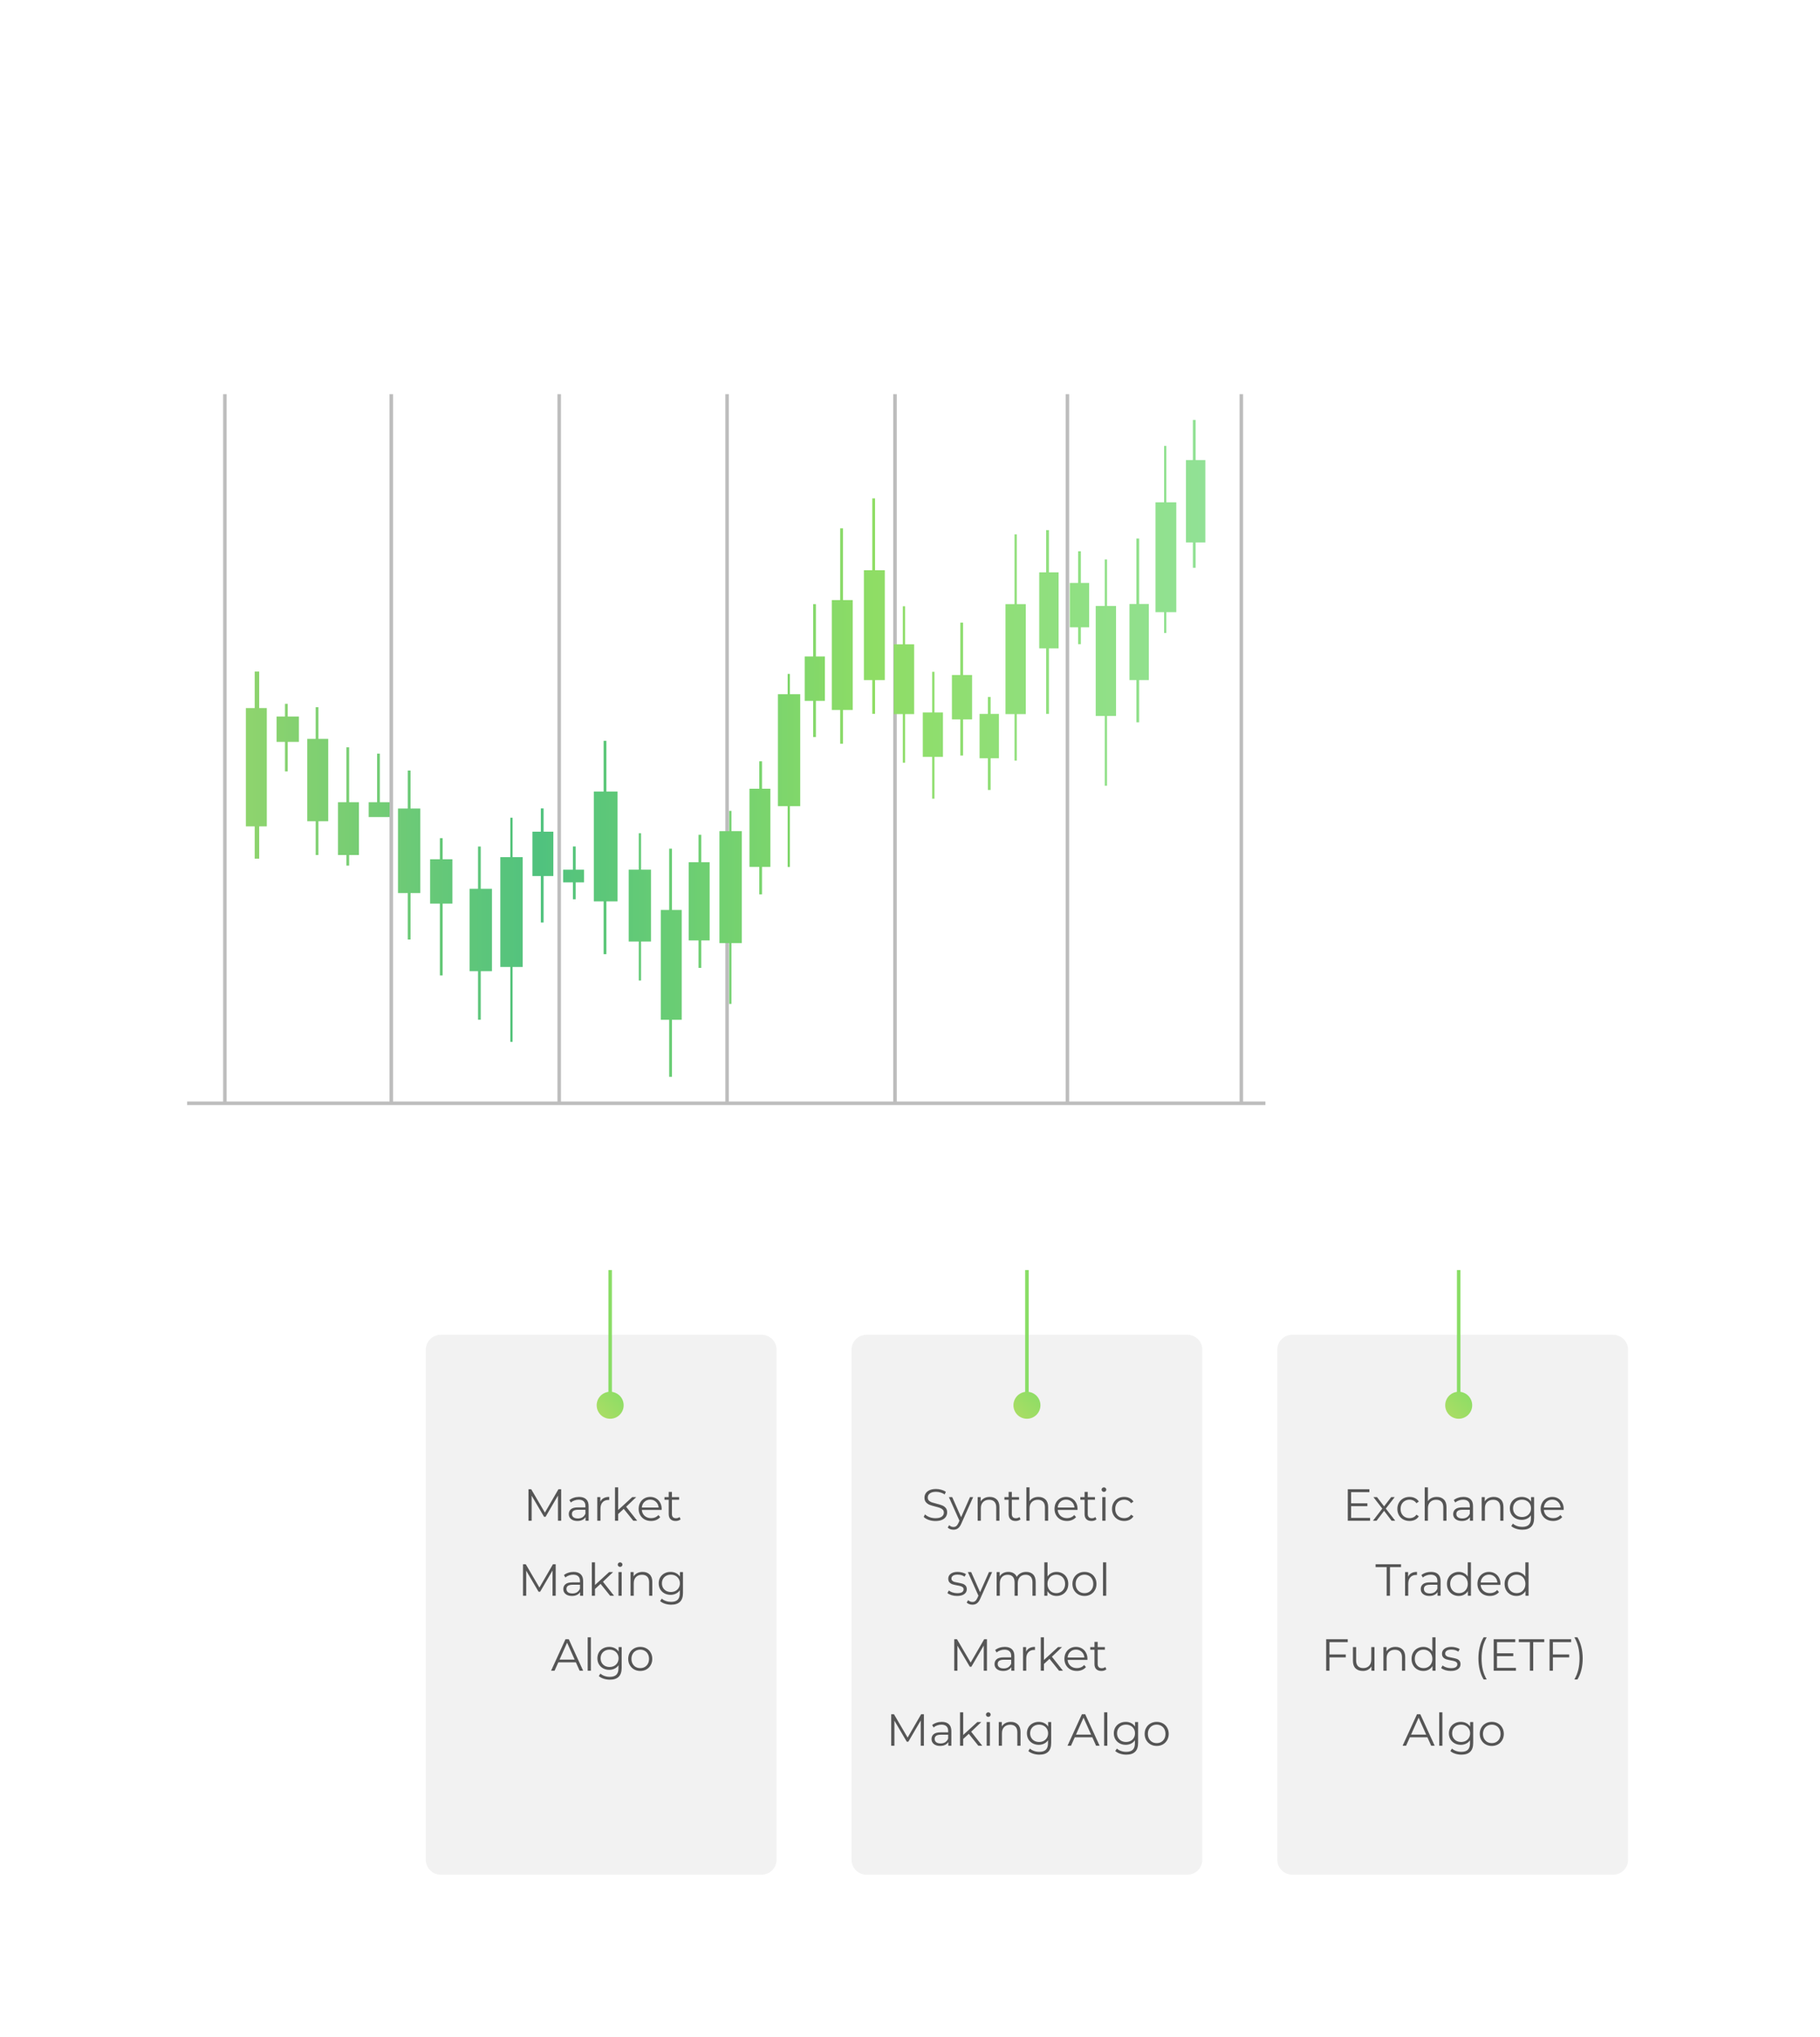 <svg width="607" height="679" viewBox="0 0 607 679" fill="none" xmlns="http://www.w3.org/2000/svg">
<g filter="url(#filter0_dd_24160_114)">
<rect x="110" y="369" width="465" height="266" rx="10" fill="white"/>
<path d="M142 426L142 596C142 598.761 144.239 601 147 601L254 601C256.761 601 259 598.761 259 596L259 426C259 423.239 256.761 421 254 421L147 421C144.239 421 142 423.239 142 426Z" fill="#F2F2F2"/>
<path d="M187.16 472.5V483H186.095V474.6L181.97 481.665H181.445L177.32 474.645V483H176.255V472.5H177.17L181.73 480.285L186.245 472.5H187.16ZM193.116 475.05C194.146 475.05 194.936 475.31 195.486 475.83C196.036 476.34 196.311 477.1 196.311 478.11V483H195.291V481.77C195.051 482.18 194.696 482.5 194.226 482.73C193.766 482.96 193.216 483.075 192.576 483.075C191.696 483.075 190.996 482.865 190.476 482.445C189.956 482.025 189.696 481.47 189.696 480.78C189.696 480.11 189.936 479.57 190.416 479.16C190.906 478.75 191.681 478.545 192.741 478.545H195.246V478.065C195.246 477.385 195.056 476.87 194.676 476.52C194.296 476.16 193.741 475.98 193.011 475.98C192.511 475.98 192.031 476.065 191.571 476.235C191.111 476.395 190.716 476.62 190.386 476.91L189.906 476.115C190.306 475.775 190.786 475.515 191.346 475.335C191.906 475.145 192.496 475.05 193.116 475.05ZM192.741 482.235C193.341 482.235 193.856 482.1 194.286 481.83C194.716 481.55 195.036 481.15 195.246 480.63V479.34H192.771C191.421 479.34 190.746 479.81 190.746 480.75C190.746 481.21 190.921 481.575 191.271 481.845C191.621 482.105 192.111 482.235 192.741 482.235ZM200.224 476.655C200.474 476.125 200.844 475.725 201.334 475.455C201.834 475.185 202.449 475.05 203.179 475.05V476.085L202.924 476.07C202.094 476.07 201.444 476.325 200.974 476.835C200.504 477.345 200.269 478.06 200.269 478.98V483H199.204V475.11H200.224V476.655ZM208.032 479.04L206.172 480.75V483H205.107V471.87H206.172V479.415L210.882 475.11H212.202L208.827 478.335L212.517 483H211.212L208.032 479.04ZM220.664 479.385H214.064C214.124 480.205 214.439 480.87 215.009 481.38C215.579 481.88 216.299 482.13 217.169 482.13C217.659 482.13 218.109 482.045 218.519 481.875C218.929 481.695 219.284 481.435 219.584 481.095L220.184 481.785C219.834 482.205 219.394 482.525 218.864 482.745C218.344 482.965 217.769 483.075 217.139 483.075C216.329 483.075 215.609 482.905 214.979 482.565C214.359 482.215 213.874 481.735 213.524 481.125C213.174 480.515 212.999 479.825 212.999 479.055C212.999 478.285 213.164 477.595 213.494 476.985C213.834 476.375 214.294 475.9 214.874 475.56C215.464 475.22 216.124 475.05 216.854 475.05C217.584 475.05 218.239 475.22 218.819 475.56C219.399 475.9 219.854 476.375 220.184 476.985C220.514 477.585 220.679 478.275 220.679 479.055L220.664 479.385ZM216.854 475.965C216.094 475.965 215.454 476.21 214.934 476.7C214.424 477.18 214.134 477.81 214.064 478.59H219.659C219.589 477.81 219.294 477.18 218.774 476.7C218.264 476.21 217.624 475.965 216.854 475.965ZM227.001 482.52C226.801 482.7 226.551 482.84 226.251 482.94C225.961 483.03 225.656 483.075 225.336 483.075C224.596 483.075 224.026 482.875 223.626 482.475C223.226 482.075 223.026 481.51 223.026 480.78V476.01H221.616V475.11H223.026V473.385H224.091V475.11H226.491V476.01H224.091V480.72C224.091 481.19 224.206 481.55 224.436 481.8C224.676 482.04 225.016 482.16 225.456 482.16C225.676 482.16 225.886 482.125 226.086 482.055C226.296 481.985 226.476 481.885 226.626 481.755L227.001 482.52ZM185.336 497.5V508H184.271V499.6L180.146 506.665H179.621L175.496 499.645V508H174.431V497.5H175.346L179.906 505.285L184.421 497.5H185.336ZM191.292 500.05C192.322 500.05 193.112 500.31 193.662 500.83C194.212 501.34 194.487 502.1 194.487 503.11V508H193.467V506.77C193.227 507.18 192.872 507.5 192.402 507.73C191.942 507.96 191.392 508.075 190.752 508.075C189.872 508.075 189.172 507.865 188.652 507.445C188.132 507.025 187.872 506.47 187.872 505.78C187.872 505.11 188.112 504.57 188.592 504.16C189.082 503.75 189.857 503.545 190.917 503.545H193.422V503.065C193.422 502.385 193.232 501.87 192.852 501.52C192.472 501.16 191.917 500.98 191.187 500.98C190.687 500.98 190.207 501.065 189.747 501.235C189.287 501.395 188.892 501.62 188.562 501.91L188.082 501.115C188.482 500.775 188.962 500.515 189.522 500.335C190.082 500.145 190.672 500.05 191.292 500.05ZM190.917 507.235C191.517 507.235 192.032 507.1 192.462 506.83C192.892 506.55 193.212 506.15 193.422 505.63V504.34H190.947C189.597 504.34 188.922 504.81 188.922 505.75C188.922 506.21 189.097 506.575 189.447 506.845C189.797 507.105 190.287 507.235 190.917 507.235ZM200.305 504.04L198.445 505.75V508H197.38V496.87H198.445V504.415L203.155 500.11H204.475L201.1 503.335L204.79 508H203.485L200.305 504.04ZM206.272 500.11H207.337V508H206.272V500.11ZM206.812 498.385C206.592 498.385 206.407 498.31 206.257 498.16C206.107 498.01 206.032 497.83 206.032 497.62C206.032 497.42 206.107 497.245 206.257 497.095C206.407 496.945 206.592 496.87 206.812 496.87C207.032 496.87 207.217 496.945 207.367 497.095C207.517 497.235 207.592 497.405 207.592 497.605C207.592 497.825 207.517 498.01 207.367 498.16C207.217 498.31 207.032 498.385 206.812 498.385ZM214.32 500.05C215.31 500.05 216.095 500.34 216.675 500.92C217.265 501.49 217.56 502.325 217.56 503.425V508H216.495V503.53C216.495 502.71 216.29 502.085 215.88 501.655C215.47 501.225 214.885 501.01 214.125 501.01C213.275 501.01 212.6 501.265 212.1 501.775C211.61 502.275 211.365 502.97 211.365 503.86V508H210.3V500.11H211.32V501.565C211.61 501.085 212.01 500.715 212.52 500.455C213.04 500.185 213.64 500.05 214.32 500.05ZM227.786 500.11V507.04C227.786 508.38 227.456 509.37 226.796 510.01C226.146 510.66 225.161 510.985 223.841 510.985C223.111 510.985 222.416 510.875 221.756 510.655C221.106 510.445 220.576 510.15 220.166 509.77L220.706 508.96C221.086 509.3 221.546 509.565 222.086 509.755C222.636 509.945 223.211 510.04 223.811 510.04C224.811 510.04 225.546 509.805 226.016 509.335C226.486 508.875 226.721 508.155 226.721 507.175V506.17C226.391 506.67 225.956 507.05 225.416 507.31C224.886 507.57 224.296 507.7 223.646 507.7C222.906 507.7 222.231 507.54 221.621 507.22C221.021 506.89 220.546 506.435 220.196 505.855C219.856 505.265 219.686 504.6 219.686 503.86C219.686 503.12 219.856 502.46 220.196 501.88C220.546 501.3 221.021 500.85 221.621 500.53C222.221 500.21 222.896 500.05 223.646 500.05C224.316 500.05 224.921 500.185 225.461 500.455C226.001 500.725 226.436 501.115 226.766 501.625V500.11H227.786ZM223.751 506.755C224.321 506.755 224.836 506.635 225.296 506.395C225.756 506.145 226.111 505.8 226.361 505.36C226.621 504.92 226.751 504.42 226.751 503.86C226.751 503.3 226.621 502.805 226.361 502.375C226.111 501.935 225.756 501.595 225.296 501.355C224.846 501.105 224.331 500.98 223.751 500.98C223.181 500.98 222.666 501.1 222.206 501.34C221.756 501.58 221.401 501.92 221.141 502.36C220.891 502.8 220.766 503.3 220.766 503.86C220.766 504.42 220.891 504.92 221.141 505.36C221.401 505.8 221.756 506.145 222.206 506.395C222.666 506.635 223.181 506.755 223.751 506.755ZM192.061 530.195H186.211L184.951 533H183.796L188.596 522.5H189.691L194.491 533H193.321L192.061 530.195ZM191.656 529.295L189.136 523.655L186.616 529.295H191.656ZM196.003 521.87H197.068V533H196.003V521.87ZM207.336 525.11V532.04C207.336 533.38 207.006 534.37 206.346 535.01C205.696 535.66 204.711 535.985 203.391 535.985C202.661 535.985 201.966 535.875 201.306 535.655C200.656 535.445 200.126 535.15 199.716 534.77L200.256 533.96C200.636 534.3 201.096 534.565 201.636 534.755C202.186 534.945 202.761 535.04 203.361 535.04C204.361 535.04 205.096 534.805 205.566 534.335C206.036 533.875 206.271 533.155 206.271 532.175V531.17C205.941 531.67 205.506 532.05 204.966 532.31C204.436 532.57 203.846 532.7 203.196 532.7C202.456 532.7 201.781 532.54 201.171 532.22C200.571 531.89 200.096 531.435 199.746 530.855C199.406 530.265 199.236 529.6 199.236 528.86C199.236 528.12 199.406 527.46 199.746 526.88C200.096 526.3 200.571 525.85 201.171 525.53C201.771 525.21 202.446 525.05 203.196 525.05C203.866 525.05 204.471 525.185 205.011 525.455C205.551 525.725 205.986 526.115 206.316 526.625V525.11H207.336ZM203.301 531.755C203.871 531.755 204.386 531.635 204.846 531.395C205.306 531.145 205.661 530.8 205.911 530.36C206.171 529.92 206.301 529.42 206.301 528.86C206.301 528.3 206.171 527.805 205.911 527.375C205.661 526.935 205.306 526.595 204.846 526.355C204.396 526.105 203.881 525.98 203.301 525.98C202.731 525.98 202.216 526.1 201.756 526.34C201.306 526.58 200.951 526.92 200.691 527.36C200.441 527.8 200.316 528.3 200.316 528.86C200.316 529.42 200.441 529.92 200.691 530.36C200.951 530.8 201.306 531.145 201.756 531.395C202.216 531.635 202.731 531.755 203.301 531.755ZM213.54 533.075C212.78 533.075 212.095 532.905 211.485 532.565C210.875 532.215 210.395 531.735 210.045 531.125C209.695 530.515 209.52 529.825 209.52 529.055C209.52 528.285 209.695 527.595 210.045 526.985C210.395 526.375 210.875 525.9 211.485 525.56C212.095 525.22 212.78 525.05 213.54 525.05C214.3 525.05 214.985 525.22 215.595 525.56C216.205 525.9 216.68 526.375 217.02 526.985C217.37 527.595 217.545 528.285 217.545 529.055C217.545 529.825 217.37 530.515 217.02 531.125C216.68 531.735 216.205 532.215 215.595 532.565C214.985 532.905 214.3 533.075 213.54 533.075ZM213.54 532.13C214.1 532.13 214.6 532.005 215.04 531.755C215.49 531.495 215.84 531.13 216.09 530.66C216.34 530.19 216.465 529.655 216.465 529.055C216.465 528.455 216.34 527.92 216.09 527.45C215.84 526.98 215.49 526.62 215.04 526.37C214.6 526.11 214.1 525.98 213.54 525.98C212.98 525.98 212.475 526.11 212.025 526.37C211.585 526.62 211.235 526.98 210.975 527.45C210.725 527.92 210.6 528.455 210.6 529.055C210.6 529.655 210.725 530.19 210.975 530.66C211.235 531.13 211.585 531.495 212.025 531.755C212.475 532.005 212.98 532.13 213.54 532.13Z" fill="#555555"/>
<path d="M203.5 448L203.5 400" stroke="#89DD65" stroke-width="1.175" stroke-linecap="square"/>
<circle cx="203.5" cy="444.5" r="4.5" fill="url(#paint0_linear_24160_114)"/>
<path d="M284 426L284 596C284 598.761 286.239 601 289 601L396 601C398.761 601 401 598.761 401 596L401 426C401 423.239 398.761 421 396 421L289 421C286.239 421 284 423.239 284 426Z" fill="#F2F2F2"/>
<path d="M342.5 448L342.5 400" stroke="#89DD65" stroke-width="1.175" stroke-linecap="square"/>
<circle cx="342.5" cy="444.5" r="4.5" fill="url(#paint1_linear_24160_114)"/>
<path d="M311.973 483.09C311.193 483.09 310.443 482.965 309.723 482.715C309.013 482.465 308.463 482.135 308.073 481.725L308.508 480.87C308.888 481.25 309.393 481.56 310.023 481.8C310.653 482.03 311.303 482.145 311.973 482.145C312.913 482.145 313.618 481.975 314.088 481.635C314.558 481.285 314.793 480.835 314.793 480.285C314.793 479.865 314.663 479.53 314.403 479.28C314.153 479.03 313.843 478.84 313.473 478.71C313.103 478.57 312.588 478.42 311.928 478.26C311.138 478.06 310.508 477.87 310.038 477.69C309.568 477.5 309.163 477.215 308.823 476.835C308.493 476.455 308.328 475.94 308.328 475.29C308.328 474.76 308.468 474.28 308.748 473.85C309.028 473.41 309.458 473.06 310.038 472.8C310.618 472.54 311.338 472.41 312.198 472.41C312.798 472.41 313.383 472.495 313.953 472.665C314.533 472.825 315.033 473.05 315.453 473.34L315.078 474.225C314.638 473.935 314.168 473.72 313.668 473.58C313.168 473.43 312.678 473.355 312.198 473.355C311.278 473.355 310.583 473.535 310.113 473.895C309.653 474.245 309.423 474.7 309.423 475.26C309.423 475.68 309.548 476.02 309.798 476.28C310.058 476.53 310.378 476.725 310.758 476.865C311.148 476.995 311.668 477.14 312.318 477.3C313.088 477.49 313.708 477.68 314.178 477.87C314.658 478.05 315.063 478.33 315.393 478.71C315.723 479.08 315.888 479.585 315.888 480.225C315.888 480.755 315.743 481.24 315.453 481.68C315.173 482.11 314.738 482.455 314.148 482.715C313.558 482.965 312.833 483.09 311.973 483.09ZM324.565 475.11L320.62 483.945C320.3 484.685 319.93 485.21 319.51 485.52C319.09 485.83 318.585 485.985 317.995 485.985C317.615 485.985 317.26 485.925 316.93 485.805C316.6 485.685 316.315 485.505 316.075 485.265L316.57 484.47C316.97 484.87 317.45 485.07 318.01 485.07C318.37 485.07 318.675 484.97 318.925 484.77C319.185 484.57 319.425 484.23 319.645 483.75L319.99 482.985L316.465 475.11H317.575L320.545 481.815L323.515 475.11H324.565ZM330.085 475.05C331.075 475.05 331.86 475.34 332.44 475.92C333.03 476.49 333.325 477.325 333.325 478.425V483H332.26V478.53C332.26 477.71 332.055 477.085 331.645 476.655C331.235 476.225 330.65 476.01 329.89 476.01C329.04 476.01 328.365 476.265 327.865 476.775C327.375 477.275 327.13 477.97 327.13 478.86V483H326.065V475.11H327.085V476.565C327.375 476.085 327.775 475.715 328.285 475.455C328.805 475.185 329.405 475.05 330.085 475.05ZM340.371 482.52C340.171 482.7 339.921 482.84 339.621 482.94C339.331 483.03 339.026 483.075 338.706 483.075C337.966 483.075 337.396 482.875 336.996 482.475C336.596 482.075 336.396 481.51 336.396 480.78V476.01H334.986V475.11H336.396V473.385H337.461V475.11H339.861V476.01H337.461V480.72C337.461 481.19 337.576 481.55 337.806 481.8C338.046 482.04 338.386 482.16 338.826 482.16C339.046 482.16 339.256 482.125 339.456 482.055C339.666 481.985 339.846 481.885 339.996 481.755L340.371 482.52ZM346.33 475.05C347.32 475.05 348.105 475.34 348.685 475.92C349.275 476.49 349.57 477.325 349.57 478.425V483H348.505V478.53C348.505 477.71 348.3 477.085 347.89 476.655C347.48 476.225 346.895 476.01 346.135 476.01C345.285 476.01 344.61 476.265 344.11 476.775C343.62 477.275 343.375 477.97 343.375 478.86V483H342.31V471.87H343.375V476.49C343.665 476.03 344.065 475.675 344.575 475.425C345.085 475.175 345.67 475.05 346.33 475.05ZM359.36 479.385H352.76C352.82 480.205 353.135 480.87 353.705 481.38C354.275 481.88 354.995 482.13 355.865 482.13C356.355 482.13 356.805 482.045 357.215 481.875C357.625 481.695 357.98 481.435 358.28 481.095L358.88 481.785C358.53 482.205 358.09 482.525 357.56 482.745C357.04 482.965 356.465 483.075 355.835 483.075C355.025 483.075 354.305 482.905 353.675 482.565C353.055 482.215 352.57 481.735 352.22 481.125C351.87 480.515 351.695 479.825 351.695 479.055C351.695 478.285 351.86 477.595 352.19 476.985C352.53 476.375 352.99 475.9 353.57 475.56C354.16 475.22 354.82 475.05 355.55 475.05C356.28 475.05 356.935 475.22 357.515 475.56C358.095 475.9 358.55 476.375 358.88 476.985C359.21 477.585 359.375 478.275 359.375 479.055L359.36 479.385ZM355.55 475.965C354.79 475.965 354.15 476.21 353.63 476.7C353.12 477.18 352.83 477.81 352.76 478.59H358.355C358.285 477.81 357.99 477.18 357.47 476.7C356.96 476.21 356.32 475.965 355.55 475.965ZM365.698 482.52C365.498 482.7 365.248 482.84 364.948 482.94C364.658 483.03 364.353 483.075 364.033 483.075C363.293 483.075 362.723 482.875 362.323 482.475C361.923 482.075 361.723 481.51 361.723 480.78V476.01H360.313V475.11H361.723V473.385H362.788V475.11H365.188V476.01H362.788V480.72C362.788 481.19 362.903 481.55 363.133 481.8C363.373 482.04 363.713 482.16 364.153 482.16C364.373 482.16 364.583 482.125 364.783 482.055C364.993 481.985 365.173 481.885 365.323 481.755L365.698 482.52ZM367.637 475.11H368.702V483H367.637V475.11ZM368.177 473.385C367.957 473.385 367.772 473.31 367.622 473.16C367.472 473.01 367.397 472.83 367.397 472.62C367.397 472.42 367.472 472.245 367.622 472.095C367.772 471.945 367.957 471.87 368.177 471.87C368.397 471.87 368.582 471.945 368.732 472.095C368.882 472.235 368.957 472.405 368.957 472.605C368.957 472.825 368.882 473.01 368.732 473.16C368.582 473.31 368.397 473.385 368.177 473.385ZM374.935 483.075C374.155 483.075 373.455 482.905 372.835 482.565C372.225 482.225 371.745 481.75 371.395 481.14C371.045 480.52 370.87 479.825 370.87 479.055C370.87 478.285 371.045 477.595 371.395 476.985C371.745 476.375 372.225 475.9 372.835 475.56C373.455 475.22 374.155 475.05 374.935 475.05C375.615 475.05 376.22 475.185 376.75 475.455C377.29 475.715 377.715 476.1 378.025 476.61L377.23 477.15C376.97 476.76 376.64 476.47 376.24 476.28C375.84 476.08 375.405 475.98 374.935 475.98C374.365 475.98 373.85 476.11 373.39 476.37C372.94 476.62 372.585 476.98 372.325 477.45C372.075 477.92 371.95 478.455 371.95 479.055C371.95 479.665 372.075 480.205 372.325 480.675C372.585 481.135 372.94 481.495 373.39 481.755C373.85 482.005 374.365 482.13 374.935 482.13C375.405 482.13 375.84 482.035 376.24 481.845C376.64 481.655 376.97 481.365 377.23 480.975L378.025 481.515C377.715 482.025 377.29 482.415 376.75 482.685C376.21 482.945 375.605 483.075 374.935 483.075ZM319.185 508.075C318.545 508.075 317.93 507.985 317.34 507.805C316.76 507.615 316.305 507.38 315.975 507.1L316.455 506.26C316.785 506.52 317.2 506.735 317.7 506.905C318.2 507.065 318.72 507.145 319.26 507.145C319.98 507.145 320.51 507.035 320.85 506.815C321.2 506.585 321.375 506.265 321.375 505.855C321.375 505.565 321.28 505.34 321.09 505.18C320.9 505.01 320.66 504.885 320.37 504.805C320.08 504.715 319.695 504.63 319.215 504.55C318.575 504.43 318.06 504.31 317.67 504.19C317.28 504.06 316.945 503.845 316.665 503.545C316.395 503.245 316.26 502.83 316.26 502.3C316.26 501.64 316.535 501.1 317.085 500.68C317.635 500.26 318.4 500.05 319.38 500.05C319.89 500.05 320.4 500.12 320.91 500.26C321.42 500.39 321.84 500.565 322.17 500.785L321.705 501.64C321.055 501.19 320.28 500.965 319.38 500.965C318.7 500.965 318.185 501.085 317.835 501.325C317.495 501.565 317.325 501.88 317.325 502.27C317.325 502.57 317.42 502.81 317.61 502.99C317.81 503.17 318.055 503.305 318.345 503.395C318.635 503.475 319.035 503.56 319.545 503.65C320.175 503.77 320.68 503.89 321.06 504.01C321.44 504.13 321.765 504.335 322.035 504.625C322.305 504.915 322.44 505.315 322.44 505.825C322.44 506.515 322.15 507.065 321.57 507.475C321 507.875 320.205 508.075 319.185 508.075ZM330.893 500.11L326.948 508.945C326.628 509.685 326.258 510.21 325.838 510.52C325.418 510.83 324.913 510.985 324.323 510.985C323.943 510.985 323.588 510.925 323.258 510.805C322.928 510.685 322.643 510.505 322.403 510.265L322.898 509.47C323.298 509.87 323.778 510.07 324.338 510.07C324.698 510.07 325.003 509.97 325.253 509.77C325.513 509.57 325.753 509.23 325.973 508.75L326.318 507.985L322.793 500.11H323.903L326.873 506.815L329.843 500.11H330.893ZM342.233 500.05C343.223 500.05 343.998 500.335 344.558 500.905C345.128 501.475 345.413 502.315 345.413 503.425V508H344.348V503.53C344.348 502.71 344.148 502.085 343.748 501.655C343.358 501.225 342.803 501.01 342.083 501.01C341.263 501.01 340.618 501.265 340.148 501.775C339.678 502.275 339.443 502.97 339.443 503.86V508H338.378V503.53C338.378 502.71 338.178 502.085 337.778 501.655C337.388 501.225 336.828 501.01 336.098 501.01C335.288 501.01 334.643 501.265 334.163 501.775C333.693 502.275 333.458 502.97 333.458 503.86V508H332.393V500.11H333.413V501.55C333.693 501.07 334.083 500.7 334.583 500.44C335.083 500.18 335.658 500.05 336.308 500.05C336.968 500.05 337.538 500.19 338.018 500.47C338.508 500.75 338.873 501.165 339.113 501.715C339.403 501.195 339.818 500.79 340.358 500.5C340.908 500.2 341.533 500.05 342.233 500.05ZM352.366 500.05C353.106 500.05 353.776 500.22 354.376 500.56C354.976 500.89 355.446 501.36 355.786 501.97C356.126 502.58 356.296 503.275 356.296 504.055C356.296 504.835 356.126 505.53 355.786 506.14C355.446 506.75 354.976 507.225 354.376 507.565C353.776 507.905 353.106 508.075 352.366 508.075C351.706 508.075 351.111 507.935 350.581 507.655C350.061 507.375 349.641 506.97 349.321 506.44V508H348.301V496.87H349.366V501.61C349.696 501.1 350.116 500.715 350.626 500.455C351.146 500.185 351.726 500.05 352.366 500.05ZM352.291 507.13C352.841 507.13 353.341 507.005 353.791 506.755C354.241 506.495 354.591 506.13 354.841 505.66C355.101 505.19 355.231 504.655 355.231 504.055C355.231 503.455 355.101 502.92 354.841 502.45C354.591 501.98 354.241 501.62 353.791 501.37C353.341 501.11 352.841 500.98 352.291 500.98C351.731 500.98 351.226 501.11 350.776 501.37C350.336 501.62 349.986 501.98 349.726 502.45C349.476 502.92 349.351 503.455 349.351 504.055C349.351 504.655 349.476 505.19 349.726 505.66C349.986 506.13 350.336 506.495 350.776 506.755C351.226 507.005 351.731 507.13 352.291 507.13ZM361.692 508.075C360.932 508.075 360.247 507.905 359.637 507.565C359.027 507.215 358.547 506.735 358.197 506.125C357.847 505.515 357.672 504.825 357.672 504.055C357.672 503.285 357.847 502.595 358.197 501.985C358.547 501.375 359.027 500.9 359.637 500.56C360.247 500.22 360.932 500.05 361.692 500.05C362.452 500.05 363.137 500.22 363.747 500.56C364.357 500.9 364.832 501.375 365.172 501.985C365.522 502.595 365.697 503.285 365.697 504.055C365.697 504.825 365.522 505.515 365.172 506.125C364.832 506.735 364.357 507.215 363.747 507.565C363.137 507.905 362.452 508.075 361.692 508.075ZM361.692 507.13C362.252 507.13 362.752 507.005 363.192 506.755C363.642 506.495 363.992 506.13 364.242 505.66C364.492 505.19 364.617 504.655 364.617 504.055C364.617 503.455 364.492 502.92 364.242 502.45C363.992 501.98 363.642 501.62 363.192 501.37C362.752 501.11 362.252 500.98 361.692 500.98C361.132 500.98 360.627 501.11 360.177 501.37C359.737 501.62 359.387 501.98 359.127 502.45C358.877 502.92 358.752 503.455 358.752 504.055C358.752 504.655 358.877 505.19 359.127 505.66C359.387 506.13 359.737 506.495 360.177 506.755C360.627 507.005 361.132 507.13 361.692 507.13ZM367.871 496.87H368.936V508H367.871V496.87ZM329.16 522.5V533H328.095V524.6L323.97 531.665H323.445L319.32 524.645V533H318.255V522.5H319.17L323.73 530.285L328.245 522.5H329.16ZM335.116 525.05C336.146 525.05 336.936 525.31 337.486 525.83C338.036 526.34 338.311 527.1 338.311 528.11V533H337.291V531.77C337.051 532.18 336.696 532.5 336.226 532.73C335.766 532.96 335.216 533.075 334.576 533.075C333.696 533.075 332.996 532.865 332.476 532.445C331.956 532.025 331.696 531.47 331.696 530.78C331.696 530.11 331.936 529.57 332.416 529.16C332.906 528.75 333.681 528.545 334.741 528.545H337.246V528.065C337.246 527.385 337.056 526.87 336.676 526.52C336.296 526.16 335.741 525.98 335.011 525.98C334.511 525.98 334.031 526.065 333.571 526.235C333.111 526.395 332.716 526.62 332.386 526.91L331.906 526.115C332.306 525.775 332.786 525.515 333.346 525.335C333.906 525.145 334.496 525.05 335.116 525.05ZM334.741 532.235C335.341 532.235 335.856 532.1 336.286 531.83C336.716 531.55 337.036 531.15 337.246 530.63V529.34H334.771C333.421 529.34 332.746 529.81 332.746 530.75C332.746 531.21 332.921 531.575 333.271 531.845C333.621 532.105 334.111 532.235 334.741 532.235ZM342.224 526.655C342.474 526.125 342.844 525.725 343.334 525.455C343.834 525.185 344.449 525.05 345.179 525.05V526.085L344.924 526.07C344.094 526.07 343.444 526.325 342.974 526.835C342.504 527.345 342.269 528.06 342.269 528.98V533H341.204V525.11H342.224V526.655ZM350.032 529.04L348.172 530.75V533H347.107V521.87H348.172V529.415L352.882 525.11H354.202L350.827 528.335L354.517 533H353.212L350.032 529.04ZM362.664 529.385H356.064C356.124 530.205 356.439 530.87 357.009 531.38C357.579 531.88 358.299 532.13 359.169 532.13C359.659 532.13 360.109 532.045 360.519 531.875C360.929 531.695 361.284 531.435 361.584 531.095L362.184 531.785C361.834 532.205 361.394 532.525 360.864 532.745C360.344 532.965 359.769 533.075 359.139 533.075C358.329 533.075 357.609 532.905 356.979 532.565C356.359 532.215 355.874 531.735 355.524 531.125C355.174 530.515 354.999 529.825 354.999 529.055C354.999 528.285 355.164 527.595 355.494 526.985C355.834 526.375 356.294 525.9 356.874 525.56C357.464 525.22 358.124 525.05 358.854 525.05C359.584 525.05 360.239 525.22 360.819 525.56C361.399 525.9 361.854 526.375 362.184 526.985C362.514 527.585 362.679 528.275 362.679 529.055L362.664 529.385ZM358.854 525.965C358.094 525.965 357.454 526.21 356.934 526.7C356.424 527.18 356.134 527.81 356.064 528.59H361.659C361.589 527.81 361.294 527.18 360.774 526.7C360.264 526.21 359.624 525.965 358.854 525.965ZM369.001 532.52C368.801 532.7 368.551 532.84 368.251 532.94C367.961 533.03 367.656 533.075 367.336 533.075C366.596 533.075 366.026 532.875 365.626 532.475C365.226 532.075 365.026 531.51 365.026 530.78V526.01H363.616V525.11H365.026V523.385H366.091V525.11H368.491V526.01H366.091V530.72C366.091 531.19 366.206 531.55 366.436 531.8C366.676 532.04 367.016 532.16 367.456 532.16C367.676 532.16 367.886 532.125 368.086 532.055C368.296 531.985 368.476 531.885 368.626 531.755L369.001 532.52ZM308.139 547.5V558H307.074V549.6L302.949 556.665H302.424L298.299 549.645V558H297.234V547.5H298.149L302.709 555.285L307.224 547.5H308.139ZM314.096 550.05C315.126 550.05 315.916 550.31 316.466 550.83C317.016 551.34 317.291 552.1 317.291 553.11V558H316.271V556.77C316.031 557.18 315.676 557.5 315.206 557.73C314.746 557.96 314.196 558.075 313.556 558.075C312.676 558.075 311.976 557.865 311.456 557.445C310.936 557.025 310.676 556.47 310.676 555.78C310.676 555.11 310.916 554.57 311.396 554.16C311.886 553.75 312.661 553.545 313.721 553.545H316.226V553.065C316.226 552.385 316.036 551.87 315.656 551.52C315.276 551.16 314.721 550.98 313.991 550.98C313.491 550.98 313.011 551.065 312.551 551.235C312.091 551.395 311.696 551.62 311.366 551.91L310.886 551.115C311.286 550.775 311.766 550.515 312.326 550.335C312.886 550.145 313.476 550.05 314.096 550.05ZM313.721 557.235C314.321 557.235 314.836 557.1 315.266 556.83C315.696 556.55 316.016 556.15 316.226 555.63V554.34H313.751C312.401 554.34 311.726 554.81 311.726 555.75C311.726 556.21 311.901 556.575 312.251 556.845C312.601 557.105 313.091 557.235 313.721 557.235ZM323.108 554.04L321.248 555.75V558H320.183V546.87H321.248V554.415L325.958 550.11H327.278L323.903 553.335L327.593 558H326.288L323.108 554.04ZM329.075 550.11H330.14V558H329.075V550.11ZM329.615 548.385C329.395 548.385 329.21 548.31 329.06 548.16C328.91 548.01 328.835 547.83 328.835 547.62C328.835 547.42 328.91 547.245 329.06 547.095C329.21 546.945 329.395 546.87 329.615 546.87C329.835 546.87 330.02 546.945 330.17 547.095C330.32 547.235 330.395 547.405 330.395 547.605C330.395 547.825 330.32 548.01 330.17 548.16C330.02 548.31 329.835 548.385 329.615 548.385ZM337.123 550.05C338.113 550.05 338.898 550.34 339.478 550.92C340.068 551.49 340.363 552.325 340.363 553.425V558H339.298V553.53C339.298 552.71 339.093 552.085 338.683 551.655C338.273 551.225 337.688 551.01 336.928 551.01C336.078 551.01 335.403 551.265 334.903 551.775C334.413 552.275 334.168 552.97 334.168 553.86V558H333.103V550.11H334.123V551.565C334.413 551.085 334.813 550.715 335.323 550.455C335.843 550.185 336.443 550.05 337.123 550.05ZM350.589 550.11V557.04C350.589 558.38 350.259 559.37 349.599 560.01C348.949 560.66 347.964 560.985 346.644 560.985C345.914 560.985 345.219 560.875 344.559 560.655C343.909 560.445 343.379 560.15 342.969 559.77L343.509 558.96C343.889 559.3 344.349 559.565 344.889 559.755C345.439 559.945 346.014 560.04 346.614 560.04C347.614 560.04 348.349 559.805 348.819 559.335C349.289 558.875 349.524 558.155 349.524 557.175V556.17C349.194 556.67 348.759 557.05 348.219 557.31C347.689 557.57 347.099 557.7 346.449 557.7C345.709 557.7 345.034 557.54 344.424 557.22C343.824 556.89 343.349 556.435 342.999 555.855C342.659 555.265 342.489 554.6 342.489 553.86C342.489 553.12 342.659 552.46 342.999 551.88C343.349 551.3 343.824 550.85 344.424 550.53C345.024 550.21 345.699 550.05 346.449 550.05C347.119 550.05 347.724 550.185 348.264 550.455C348.804 550.725 349.239 551.115 349.569 551.625V550.11H350.589ZM346.554 556.755C347.124 556.755 347.639 556.635 348.099 556.395C348.559 556.145 348.914 555.8 349.164 555.36C349.424 554.92 349.554 554.42 349.554 553.86C349.554 553.3 349.424 552.805 349.164 552.375C348.914 551.935 348.559 551.595 348.099 551.355C347.649 551.105 347.134 550.98 346.554 550.98C345.984 550.98 345.469 551.1 345.009 551.34C344.559 551.58 344.204 551.92 343.944 552.36C343.694 552.8 343.569 553.3 343.569 553.86C343.569 554.42 343.694 554.92 343.944 555.36C344.204 555.8 344.559 556.145 345.009 556.395C345.469 556.635 345.984 556.755 346.554 556.755ZM364.303 555.195H358.453L357.193 558H356.038L360.838 547.5H361.933L366.733 558H365.563L364.303 555.195ZM363.898 554.295L361.378 548.655L358.858 554.295H363.898ZM368.245 546.87H369.31V558H368.245V546.87ZM379.578 550.11V557.04C379.578 558.38 379.248 559.37 378.588 560.01C377.938 560.66 376.953 560.985 375.633 560.985C374.903 560.985 374.208 560.875 373.548 560.655C372.898 560.445 372.368 560.15 371.958 559.77L372.498 558.96C372.878 559.3 373.338 559.565 373.878 559.755C374.428 559.945 375.003 560.04 375.603 560.04C376.603 560.04 377.338 559.805 377.808 559.335C378.278 558.875 378.513 558.155 378.513 557.175V556.17C378.183 556.67 377.748 557.05 377.208 557.31C376.678 557.57 376.088 557.7 375.438 557.7C374.698 557.7 374.023 557.54 373.413 557.22C372.813 556.89 372.338 556.435 371.988 555.855C371.648 555.265 371.478 554.6 371.478 553.86C371.478 553.12 371.648 552.46 371.988 551.88C372.338 551.3 372.813 550.85 373.413 550.53C374.013 550.21 374.688 550.05 375.438 550.05C376.108 550.05 376.713 550.185 377.253 550.455C377.793 550.725 378.228 551.115 378.558 551.625V550.11H379.578ZM375.543 556.755C376.113 556.755 376.628 556.635 377.088 556.395C377.548 556.145 377.903 555.8 378.153 555.36C378.413 554.92 378.543 554.42 378.543 553.86C378.543 553.3 378.413 552.805 378.153 552.375C377.903 551.935 377.548 551.595 377.088 551.355C376.638 551.105 376.123 550.98 375.543 550.98C374.973 550.98 374.458 551.1 373.998 551.34C373.548 551.58 373.193 551.92 372.933 552.36C372.683 552.8 372.558 553.3 372.558 553.86C372.558 554.42 372.683 554.92 372.933 555.36C373.193 555.8 373.548 556.145 373.998 556.395C374.458 556.635 374.973 556.755 375.543 556.755ZM385.781 558.075C385.021 558.075 384.336 557.905 383.726 557.565C383.116 557.215 382.636 556.735 382.286 556.125C381.936 555.515 381.761 554.825 381.761 554.055C381.761 553.285 381.936 552.595 382.286 551.985C382.636 551.375 383.116 550.9 383.726 550.56C384.336 550.22 385.021 550.05 385.781 550.05C386.541 550.05 387.226 550.22 387.836 550.56C388.446 550.9 388.921 551.375 389.261 551.985C389.611 552.595 389.786 553.285 389.786 554.055C389.786 554.825 389.611 555.515 389.261 556.125C388.921 556.735 388.446 557.215 387.836 557.565C387.226 557.905 386.541 558.075 385.781 558.075ZM385.781 557.13C386.341 557.13 386.841 557.005 387.281 556.755C387.731 556.495 388.081 556.13 388.331 555.66C388.581 555.19 388.706 554.655 388.706 554.055C388.706 553.455 388.581 552.92 388.331 552.45C388.081 551.98 387.731 551.62 387.281 551.37C386.841 551.11 386.341 550.98 385.781 550.98C385.221 550.98 384.716 551.11 384.266 551.37C383.826 551.62 383.476 551.98 383.216 552.45C382.966 552.92 382.841 553.455 382.841 554.055C382.841 554.655 382.966 555.19 383.216 555.66C383.476 556.13 383.826 556.495 384.266 556.755C384.716 557.005 385.221 557.13 385.781 557.13Z" fill="#555555"/>
<path d="M426 426L426 596C426 598.761 428.239 601 431 601L538 601C540.761 601 543 598.761 543 596L543 426C543 423.239 540.761 421 538 421L431 421C428.239 421 426 423.239 426 426Z" fill="#F2F2F2"/>
<path d="M456.935 482.04V483H449.51V472.5H456.71V473.46H450.62V477.195H456.05V478.14H450.62V482.04H456.935ZM464.125 483L461.62 479.7L459.1 483H457.9L461.02 478.95L458.05 475.11H459.25L461.62 478.2L463.99 475.11H465.16L462.19 478.95L465.34 483H464.125ZM470.104 483.075C469.324 483.075 468.624 482.905 468.004 482.565C467.394 482.225 466.914 481.75 466.564 481.14C466.214 480.52 466.039 479.825 466.039 479.055C466.039 478.285 466.214 477.595 466.564 476.985C466.914 476.375 467.394 475.9 468.004 475.56C468.624 475.22 469.324 475.05 470.104 475.05C470.784 475.05 471.389 475.185 471.919 475.455C472.459 475.715 472.884 476.1 473.194 476.61L472.399 477.15C472.139 476.76 471.809 476.47 471.409 476.28C471.009 476.08 470.574 475.98 470.104 475.98C469.534 475.98 469.019 476.11 468.559 476.37C468.109 476.62 467.754 476.98 467.494 477.45C467.244 477.92 467.119 478.455 467.119 479.055C467.119 479.665 467.244 480.205 467.494 480.675C467.754 481.135 468.109 481.495 468.559 481.755C469.019 482.005 469.534 482.13 470.104 482.13C470.574 482.13 471.009 482.035 471.409 481.845C471.809 481.655 472.139 481.365 472.399 480.975L473.194 481.515C472.884 482.025 472.459 482.415 471.919 482.685C471.379 482.945 470.774 483.075 470.104 483.075ZM479.189 475.05C480.179 475.05 480.964 475.34 481.544 475.92C482.134 476.49 482.429 477.325 482.429 478.425V483H481.364V478.53C481.364 477.71 481.159 477.085 480.749 476.655C480.339 476.225 479.754 476.01 478.994 476.01C478.144 476.01 477.469 476.265 476.969 476.775C476.479 477.275 476.234 477.97 476.234 478.86V483H475.169V471.87H476.234V476.49C476.524 476.03 476.924 475.675 477.434 475.425C477.944 475.175 478.529 475.05 479.189 475.05ZM488.08 475.05C489.11 475.05 489.9 475.31 490.45 475.83C491 476.34 491.275 477.1 491.275 478.11V483H490.255V481.77C490.015 482.18 489.66 482.5 489.19 482.73C488.73 482.96 488.18 483.075 487.54 483.075C486.66 483.075 485.96 482.865 485.44 482.445C484.92 482.025 484.66 481.47 484.66 480.78C484.66 480.11 484.9 479.57 485.38 479.16C485.87 478.75 486.645 478.545 487.705 478.545H490.21V478.065C490.21 477.385 490.02 476.87 489.64 476.52C489.26 476.16 488.705 475.98 487.975 475.98C487.475 475.98 486.995 476.065 486.535 476.235C486.075 476.395 485.68 476.62 485.35 476.91L484.87 476.115C485.27 475.775 485.75 475.515 486.31 475.335C486.87 475.145 487.46 475.05 488.08 475.05ZM487.705 482.235C488.305 482.235 488.82 482.1 489.25 481.83C489.68 481.55 490 481.15 490.21 480.63V479.34H487.735C486.385 479.34 485.71 479.81 485.71 480.75C485.71 481.21 485.885 481.575 486.235 481.845C486.585 482.105 487.075 482.235 487.705 482.235ZM498.188 475.05C499.178 475.05 499.963 475.34 500.543 475.92C501.133 476.49 501.428 477.325 501.428 478.425V483H500.363V478.53C500.363 477.71 500.158 477.085 499.748 476.655C499.338 476.225 498.753 476.01 497.993 476.01C497.143 476.01 496.468 476.265 495.968 476.775C495.478 477.275 495.233 477.97 495.233 478.86V483H494.168V475.11H495.188V476.565C495.478 476.085 495.878 475.715 496.388 475.455C496.908 475.185 497.508 475.05 498.188 475.05ZM511.654 475.11V482.04C511.654 483.38 511.324 484.37 510.664 485.01C510.014 485.66 509.029 485.985 507.709 485.985C506.979 485.985 506.284 485.875 505.624 485.655C504.974 485.445 504.444 485.15 504.034 484.77L504.574 483.96C504.954 484.3 505.414 484.565 505.954 484.755C506.504 484.945 507.079 485.04 507.679 485.04C508.679 485.04 509.414 484.805 509.884 484.335C510.354 483.875 510.589 483.155 510.589 482.175V481.17C510.259 481.67 509.824 482.05 509.284 482.31C508.754 482.57 508.164 482.7 507.514 482.7C506.774 482.7 506.099 482.54 505.489 482.22C504.889 481.89 504.414 481.435 504.064 480.855C503.724 480.265 503.554 479.6 503.554 478.86C503.554 478.12 503.724 477.46 504.064 476.88C504.414 476.3 504.889 475.85 505.489 475.53C506.089 475.21 506.764 475.05 507.514 475.05C508.184 475.05 508.789 475.185 509.329 475.455C509.869 475.725 510.304 476.115 510.634 476.625V475.11H511.654ZM507.619 481.755C508.189 481.755 508.704 481.635 509.164 481.395C509.624 481.145 509.979 480.8 510.229 480.36C510.489 479.92 510.619 479.42 510.619 478.86C510.619 478.3 510.489 477.805 510.229 477.375C509.979 476.935 509.624 476.595 509.164 476.355C508.714 476.105 508.199 475.98 507.619 475.98C507.049 475.98 506.534 476.1 506.074 476.34C505.624 476.58 505.269 476.92 505.009 477.36C504.759 477.8 504.634 478.3 504.634 478.86C504.634 479.42 504.759 479.92 505.009 480.36C505.269 480.8 505.624 481.145 506.074 481.395C506.534 481.635 507.049 481.755 507.619 481.755ZM521.502 479.385H514.902C514.962 480.205 515.277 480.87 515.847 481.38C516.417 481.88 517.137 482.13 518.007 482.13C518.497 482.13 518.947 482.045 519.357 481.875C519.767 481.695 520.122 481.435 520.422 481.095L521.022 481.785C520.672 482.205 520.232 482.525 519.702 482.745C519.182 482.965 518.607 483.075 517.977 483.075C517.167 483.075 516.447 482.905 515.817 482.565C515.197 482.215 514.712 481.735 514.362 481.125C514.012 480.515 513.837 479.825 513.837 479.055C513.837 478.285 514.002 477.595 514.332 476.985C514.672 476.375 515.132 475.9 515.712 475.56C516.302 475.22 516.962 475.05 517.692 475.05C518.422 475.05 519.077 475.22 519.657 475.56C520.237 475.9 520.692 476.375 521.022 476.985C521.352 477.585 521.517 478.275 521.517 479.055L521.502 479.385ZM517.692 475.965C516.932 475.965 516.292 476.21 515.772 476.7C515.262 477.18 514.972 477.81 514.902 478.59H520.497C520.427 477.81 520.132 477.18 519.612 476.7C519.102 476.21 518.462 475.965 517.692 475.965ZM462.471 498.46H458.781V497.5H467.271V498.46H463.581V508H462.471V498.46ZM469.634 501.655C469.884 501.125 470.254 500.725 470.744 500.455C471.244 500.185 471.859 500.05 472.589 500.05V501.085L472.334 501.07C471.504 501.07 470.854 501.325 470.384 501.835C469.914 502.345 469.679 503.06 469.679 503.98V508H468.614V500.11H469.634V501.655ZM477.263 500.05C478.293 500.05 479.083 500.31 479.633 500.83C480.183 501.34 480.458 502.1 480.458 503.11V508H479.438V506.77C479.198 507.18 478.843 507.5 478.373 507.73C477.913 507.96 477.363 508.075 476.723 508.075C475.843 508.075 475.143 507.865 474.623 507.445C474.103 507.025 473.843 506.47 473.843 505.78C473.843 505.11 474.083 504.57 474.563 504.16C475.053 503.75 475.828 503.545 476.888 503.545H479.393V503.065C479.393 502.385 479.203 501.87 478.823 501.52C478.443 501.16 477.888 500.98 477.158 500.98C476.658 500.98 476.178 501.065 475.718 501.235C475.258 501.395 474.863 501.62 474.533 501.91L474.053 501.115C474.453 500.775 474.933 500.515 475.493 500.335C476.053 500.145 476.643 500.05 477.263 500.05ZM476.888 507.235C477.488 507.235 478.003 507.1 478.433 506.83C478.863 506.55 479.183 506.15 479.393 505.63V504.34H476.918C475.568 504.34 474.893 504.81 474.893 505.75C474.893 506.21 475.068 506.575 475.418 506.845C475.768 507.105 476.258 507.235 476.888 507.235ZM490.58 496.87V508H489.56V506.44C489.24 506.97 488.815 507.375 488.285 507.655C487.765 507.935 487.175 508.075 486.515 508.075C485.775 508.075 485.105 507.905 484.505 507.565C483.905 507.225 483.435 506.75 483.095 506.14C482.755 505.53 482.585 504.835 482.585 504.055C482.585 503.275 482.755 502.58 483.095 501.97C483.435 501.36 483.905 500.89 484.505 500.56C485.105 500.22 485.775 500.05 486.515 500.05C487.155 500.05 487.73 500.185 488.24 500.455C488.76 500.715 489.185 501.1 489.515 501.61V496.87H490.58ZM486.605 507.13C487.155 507.13 487.65 507.005 488.09 506.755C488.54 506.495 488.89 506.13 489.14 505.66C489.4 505.19 489.53 504.655 489.53 504.055C489.53 503.455 489.4 502.92 489.14 502.45C488.89 501.98 488.54 501.62 488.09 501.37C487.65 501.11 487.155 500.98 486.605 500.98C486.045 500.98 485.54 501.11 485.09 501.37C484.65 501.62 484.3 501.98 484.04 502.45C483.79 502.92 483.665 503.455 483.665 504.055C483.665 504.655 483.79 505.19 484.04 505.66C484.3 506.13 484.65 506.495 485.09 506.755C485.54 507.005 486.045 507.13 486.605 507.13ZM500.416 504.385H493.816C493.876 505.205 494.191 505.87 494.761 506.38C495.331 506.88 496.051 507.13 496.921 507.13C497.411 507.13 497.861 507.045 498.271 506.875C498.681 506.695 499.036 506.435 499.336 506.095L499.936 506.785C499.586 507.205 499.146 507.525 498.616 507.745C498.096 507.965 497.521 508.075 496.891 508.075C496.081 508.075 495.361 507.905 494.731 507.565C494.111 507.215 493.626 506.735 493.276 506.125C492.926 505.515 492.751 504.825 492.751 504.055C492.751 503.285 492.916 502.595 493.246 501.985C493.586 501.375 494.046 500.9 494.626 500.56C495.216 500.22 495.876 500.05 496.606 500.05C497.336 500.05 497.991 500.22 498.571 500.56C499.151 500.9 499.606 501.375 499.936 501.985C500.266 502.585 500.431 503.275 500.431 504.055L500.416 504.385ZM496.606 500.965C495.846 500.965 495.206 501.21 494.686 501.7C494.176 502.18 493.886 502.81 493.816 503.59H499.411C499.341 502.81 499.046 502.18 498.526 501.7C498.016 501.21 497.376 500.965 496.606 500.965ZM509.798 496.87V508H508.778V506.44C508.458 506.97 508.033 507.375 507.503 507.655C506.983 507.935 506.393 508.075 505.733 508.075C504.993 508.075 504.323 507.905 503.723 507.565C503.123 507.225 502.653 506.75 502.313 506.14C501.973 505.53 501.803 504.835 501.803 504.055C501.803 503.275 501.973 502.58 502.313 501.97C502.653 501.36 503.123 500.89 503.723 500.56C504.323 500.22 504.993 500.05 505.733 500.05C506.373 500.05 506.948 500.185 507.458 500.455C507.978 500.715 508.403 501.1 508.733 501.61V496.87H509.798ZM505.823 507.13C506.373 507.13 506.868 507.005 507.308 506.755C507.758 506.495 508.108 506.13 508.358 505.66C508.618 505.19 508.748 504.655 508.748 504.055C508.748 503.455 508.618 502.92 508.358 502.45C508.108 501.98 507.758 501.62 507.308 501.37C506.868 501.11 506.373 500.98 505.823 500.98C505.263 500.98 504.758 501.11 504.308 501.37C503.868 501.62 503.518 501.98 503.258 502.45C503.008 502.92 502.883 503.455 502.883 504.055C502.883 504.655 503.008 505.19 503.258 505.66C503.518 506.13 503.868 506.495 504.308 506.755C504.758 507.005 505.263 507.13 505.823 507.13ZM443.406 523.46V527.585H448.836V528.545H443.406V533H442.296V522.5H449.496V523.46H443.406ZM458.409 525.11V533H457.389V531.56C457.109 532.04 456.724 532.415 456.234 532.685C455.744 532.945 455.184 533.075 454.554 533.075C453.524 533.075 452.709 532.79 452.109 532.22C451.519 531.64 451.224 530.795 451.224 529.685V525.11H452.289V529.58C452.289 530.41 452.494 531.04 452.904 531.47C453.314 531.9 453.899 532.115 454.659 532.115C455.489 532.115 456.144 531.865 456.624 531.365C457.104 530.855 457.344 530.15 457.344 529.25V525.11H458.409ZM465.412 525.05C466.402 525.05 467.187 525.34 467.767 525.92C468.357 526.49 468.652 527.325 468.652 528.425V533H467.587V528.53C467.587 527.71 467.382 527.085 466.972 526.655C466.562 526.225 465.977 526.01 465.217 526.01C464.367 526.01 463.692 526.265 463.192 526.775C462.702 527.275 462.457 527.97 462.457 528.86V533H461.392V525.11H462.412V526.565C462.702 526.085 463.102 525.715 463.612 525.455C464.132 525.185 464.732 525.05 465.412 525.05ZM478.773 521.87V533H477.753V531.44C477.433 531.97 477.008 532.375 476.478 532.655C475.958 532.935 475.368 533.075 474.708 533.075C473.968 533.075 473.298 532.905 472.698 532.565C472.098 532.225 471.628 531.75 471.288 531.14C470.948 530.53 470.778 529.835 470.778 529.055C470.778 528.275 470.948 527.58 471.288 526.97C471.628 526.36 472.098 525.89 472.698 525.56C473.298 525.22 473.968 525.05 474.708 525.05C475.348 525.05 475.923 525.185 476.433 525.455C476.953 525.715 477.378 526.1 477.708 526.61V521.87H478.773ZM474.798 532.13C475.348 532.13 475.843 532.005 476.283 531.755C476.733 531.495 477.083 531.13 477.333 530.66C477.593 530.19 477.723 529.655 477.723 529.055C477.723 528.455 477.593 527.92 477.333 527.45C477.083 526.98 476.733 526.62 476.283 526.37C475.843 526.11 475.348 525.98 474.798 525.98C474.238 525.98 473.733 526.11 473.283 526.37C472.843 526.62 472.493 526.98 472.233 527.45C471.983 527.92 471.858 528.455 471.858 529.055C471.858 529.655 471.983 530.19 472.233 530.66C472.493 531.13 472.843 531.495 473.283 531.755C473.733 532.005 474.238 532.13 474.798 532.13ZM483.854 533.075C483.214 533.075 482.599 532.985 482.009 532.805C481.429 532.615 480.974 532.38 480.644 532.1L481.124 531.26C481.454 531.52 481.869 531.735 482.369 531.905C482.869 532.065 483.389 532.145 483.929 532.145C484.649 532.145 485.179 532.035 485.519 531.815C485.869 531.585 486.044 531.265 486.044 530.855C486.044 530.565 485.949 530.34 485.759 530.18C485.569 530.01 485.329 529.885 485.039 529.805C484.749 529.715 484.364 529.63 483.884 529.55C483.244 529.43 482.729 529.31 482.339 529.19C481.949 529.06 481.614 528.845 481.334 528.545C481.064 528.245 480.929 527.83 480.929 527.3C480.929 526.64 481.204 526.1 481.754 525.68C482.304 525.26 483.069 525.05 484.049 525.05C484.559 525.05 485.069 525.12 485.579 525.26C486.089 525.39 486.509 525.565 486.839 525.785L486.374 526.64C485.724 526.19 484.949 525.965 484.049 525.965C483.369 525.965 482.854 526.085 482.504 526.325C482.164 526.565 481.994 526.88 481.994 527.27C481.994 527.57 482.089 527.81 482.279 527.99C482.479 528.17 482.724 528.305 483.014 528.395C483.304 528.475 483.704 528.56 484.214 528.65C484.844 528.77 485.349 528.89 485.729 529.01C486.109 529.13 486.434 529.335 486.704 529.625C486.974 529.915 487.109 530.315 487.109 530.825C487.109 531.515 486.819 532.065 486.239 532.475C485.669 532.875 484.874 533.075 483.854 533.075ZM494.819 535.91C494.259 534.99 493.829 533.935 493.529 532.745C493.229 531.545 493.079 530.26 493.079 528.89C493.079 527.52 493.229 526.235 493.529 525.035C493.829 523.825 494.259 522.77 494.819 521.87H495.839C495.249 522.88 494.814 523.965 494.534 525.125C494.264 526.285 494.129 527.54 494.129 528.89C494.129 530.24 494.264 531.495 494.534 532.655C494.814 533.815 495.249 534.9 495.839 535.91H494.819ZM505.59 532.04V533H498.165V522.5H505.365V523.46H499.275V527.195H504.705V528.14H499.275V532.04H505.59ZM510.239 523.46H506.549V522.5H515.039V523.46H511.349V533H510.239V523.46ZM517.923 523.46V527.585H523.353V528.545H517.923V533H516.813V522.5H524.013V523.46H517.923ZM525.078 535.91C525.668 534.9 526.103 533.82 526.383 532.67C526.663 531.51 526.803 530.25 526.803 528.89C526.803 527.53 526.663 526.275 526.383 525.125C526.103 523.965 525.668 522.88 525.078 521.87H526.098C526.658 522.77 527.088 523.825 527.388 525.035C527.698 526.235 527.853 527.52 527.853 528.89C527.853 530.26 527.703 531.545 527.403 532.745C527.103 533.945 526.668 535 526.098 535.91H525.078ZM476.061 555.195H470.211L468.951 558H467.796L472.596 547.5H473.691L478.491 558H477.321L476.061 555.195ZM475.656 554.295L473.136 548.655L470.616 554.295H475.656ZM480.003 546.87H481.068V558H480.003V546.87ZM491.336 550.11V557.04C491.336 558.38 491.006 559.37 490.346 560.01C489.696 560.66 488.711 560.985 487.391 560.985C486.661 560.985 485.966 560.875 485.306 560.655C484.656 560.445 484.126 560.15 483.716 559.77L484.256 558.96C484.636 559.3 485.096 559.565 485.636 559.755C486.186 559.945 486.761 560.04 487.361 560.04C488.361 560.04 489.096 559.805 489.566 559.335C490.036 558.875 490.271 558.155 490.271 557.175V556.17C489.941 556.67 489.506 557.05 488.966 557.31C488.436 557.57 487.846 557.7 487.196 557.7C486.456 557.7 485.781 557.54 485.171 557.22C484.571 556.89 484.096 556.435 483.746 555.855C483.406 555.265 483.236 554.6 483.236 553.86C483.236 553.12 483.406 552.46 483.746 551.88C484.096 551.3 484.571 550.85 485.171 550.53C485.771 550.21 486.446 550.05 487.196 550.05C487.866 550.05 488.471 550.185 489.011 550.455C489.551 550.725 489.986 551.115 490.316 551.625V550.11H491.336ZM487.301 556.755C487.871 556.755 488.386 556.635 488.846 556.395C489.306 556.145 489.661 555.8 489.911 555.36C490.171 554.92 490.301 554.42 490.301 553.86C490.301 553.3 490.171 552.805 489.911 552.375C489.661 551.935 489.306 551.595 488.846 551.355C488.396 551.105 487.881 550.98 487.301 550.98C486.731 550.98 486.216 551.1 485.756 551.34C485.306 551.58 484.951 551.92 484.691 552.36C484.441 552.8 484.316 553.3 484.316 553.86C484.316 554.42 484.441 554.92 484.691 555.36C484.951 555.8 485.306 556.145 485.756 556.395C486.216 556.635 486.731 556.755 487.301 556.755ZM497.54 558.075C496.78 558.075 496.095 557.905 495.485 557.565C494.875 557.215 494.395 556.735 494.045 556.125C493.695 555.515 493.52 554.825 493.52 554.055C493.52 553.285 493.695 552.595 494.045 551.985C494.395 551.375 494.875 550.9 495.485 550.56C496.095 550.22 496.78 550.05 497.54 550.05C498.3 550.05 498.985 550.22 499.595 550.56C500.205 550.9 500.68 551.375 501.02 551.985C501.37 552.595 501.545 553.285 501.545 554.055C501.545 554.825 501.37 555.515 501.02 556.125C500.68 556.735 500.205 557.215 499.595 557.565C498.985 557.905 498.3 558.075 497.54 558.075ZM497.54 557.13C498.1 557.13 498.6 557.005 499.04 556.755C499.49 556.495 499.84 556.13 500.09 555.66C500.34 555.19 500.465 554.655 500.465 554.055C500.465 553.455 500.34 552.92 500.09 552.45C499.84 551.98 499.49 551.62 499.04 551.37C498.6 551.11 498.1 550.98 497.54 550.98C496.98 550.98 496.475 551.11 496.025 551.37C495.585 551.62 495.235 551.98 494.975 552.45C494.725 552.92 494.6 553.455 494.6 554.055C494.6 554.655 494.725 555.19 494.975 555.66C495.235 556.13 495.585 556.495 496.025 556.755C496.475 557.005 496.98 557.13 497.54 557.13Z" fill="#555555"/>
<path d="M486.5 448L486.5 400" stroke="#89DD65" stroke-width="1.175" stroke-linecap="square"/>
<circle cx="486.5" cy="444.5" r="4.5" fill="url(#paint2_linear_24160_114)"/>
</g>
<g filter="url(#filter1_dd_24160_114)">
<rect x="32" y="20" width="419" height="373" rx="10" fill="white"/>
<path d="M63 343.825H421.453" stroke="#BDBDBD" stroke-width="1.175" stroke-linecap="square"/>
<path d="M298.5 343L298.5 108" stroke="#BDBDBD" stroke-width="1.175" stroke-linecap="square"/>
<path d="M356 343L356 108" stroke="#BDBDBD" stroke-width="1.175" stroke-linecap="square"/>
<path d="M414 343L414 108" stroke="#BDBDBD" stroke-width="1.175" stroke-linecap="square"/>
<path d="M242.5 343L242.5 108" stroke="#BDBDBD" stroke-width="1.175" stroke-linecap="square"/>
<path d="M186.5 343L186.5 108" stroke="#BDBDBD" stroke-width="1.175" stroke-linecap="square"/>
<path d="M130.5 343L130.5 108" stroke="#BDBDBD" stroke-width="1.175" stroke-linecap="square"/>
<path d="M75 343L75 108" stroke="#BDBDBD" stroke-width="1.175" stroke-linecap="square"/>
<path d="M135.999 289.227H136.923V232.89H135.999V289.227Z" fill="url(#paint3_linear_24160_114)"/>
<path d="M125.761 246.27H126.684V227.257H125.761V246.27Z" fill="url(#paint4_linear_24160_114)"/>
<path d="M115.519 264.58H116.443V225.144H115.519V264.58Z" fill="url(#paint5_linear_24160_114)"/>
<path d="M105.28 261.058H106.203V211.764H105.28V261.058Z" fill="url(#paint6_linear_24160_114)"/>
<path d="M95.039 233.188H95.963V210.653H95.039V233.188Z" fill="url(#paint7_linear_24160_114)"/>
<path d="M84.942 262.259H86.449V199.888H84.942V262.259Z" fill="url(#paint8_linear_24160_114)"/>
<path d="M348.906 214.002H349.829V152.736H348.906V214.002Z" fill="url(#paint9_linear_24160_114)"/>
<path d="M379.001 155.536H379.924V216.801H379.001V155.536Z" fill="url(#paint10_linear_24160_114)"/>
<path d="M338.361 229.58H339.113V154.146H338.361V229.58Z" fill="url(#paint11_linear_24160_114)"/>
<path d="M368.456 162.517H369.208V237.951H368.456V162.517Z" fill="url(#paint12_linear_24160_114)"/>
<path d="M329.469 239.361H330.393V208.376H329.469V239.361Z" fill="url(#paint13_linear_24160_114)"/>
<path d="M359.564 159.786H360.487V190.771H359.564V159.786Z" fill="url(#paint14_linear_24160_114)"/>
<path d="M397.846 165.295H398.769V116H397.846V165.295Z" fill="url(#paint15_linear_24160_114)"/>
<path d="M388.244 187.032H388.998V124.661H388.244V187.032Z" fill="url(#paint16_linear_24160_114)"/>
<path d="M320.284 227.888H321.207V183.585H320.284V227.888Z" fill="url(#paint17_linear_24160_114)"/>
<path d="M271.192 221.713H272.116V177.411H271.192V221.713Z" fill="url(#paint18_linear_24160_114)"/>
<path d="M310.898 242.27H311.651V199.97H310.898V242.27Z" fill="url(#paint19_linear_24160_114)"/>
<path d="M301.117 230.286H301.869V178.116H301.117V230.286Z" fill="url(#paint20_linear_24160_114)"/>
<path d="M280.219 223.958H281.142V152.129H280.219V223.958Z" fill="url(#paint21_linear_24160_114)"/>
<path d="M290.924 213.99H291.847V142.161H290.924V213.99Z" fill="url(#paint22_linear_24160_114)"/>
<path d="M243.185 310.697H243.938V246.335H243.185V310.697Z" fill="url(#paint23_linear_24160_114)"/>
<path d="M262.689 265.037H263.443V200.675H262.689V265.037Z" fill="url(#paint24_linear_24160_114)"/>
<path d="M232.966 298.679H233.889V254.314H232.966V298.679Z" fill="url(#paint25_linear_24160_114)"/>
<path d="M253.224 274.17H254.147V229.805H253.224V274.17Z" fill="url(#paint26_linear_24160_114)"/>
<path d="M223.185 335H224.108V258.946H223.185V335Z" fill="url(#paint27_linear_24160_114)"/>
<path d="M213.044 302.9H213.798V253.799H213.044V302.9Z" fill="url(#paint28_linear_24160_114)"/>
<path d="M201.316 294.109H202.24V222.984H201.316V294.109Z" fill="url(#paint29_linear_24160_114)"/>
<path d="M191.077 275.808H192V258.202H191.077V275.808Z" fill="url(#paint30_linear_24160_114)"/>
<path d="M180.373 283.554H181.296V245.527H180.373V283.554Z" fill="url(#paint31_linear_24160_114)"/>
<path d="M170.205 323.345H170.958V248.615H170.205V323.345Z" fill="url(#paint32_linear_24160_114)"/>
<path d="M159.425 315.971H160.348V258.226H159.425V315.971Z" fill="url(#paint33_linear_24160_114)"/>
<path d="M146.705 301.198H147.628V255.425H146.705V301.198Z" fill="url(#paint34_linear_24160_114)"/>
<path d="M132.734 273.734H140.181V245.566H132.734V273.734Z" fill="url(#paint35_linear_24160_114)"/>
<path d="M102.48 249.792H109.462V222.328H102.48V249.792Z" fill="url(#paint36_linear_24160_114)"/>
<path d="M395.538 156.844H402V129.38H395.538V156.844Z" fill="url(#paint37_linear_24160_114)"/>
<path d="M156.626 299.782H164.074V272.318H156.626V299.782Z" fill="url(#paint38_linear_24160_114)"/>
<path d="M385.383 180.083H392.307V143.464H385.383V180.083Z" fill="url(#paint39_linear_24160_114)"/>
<path d="M277.419 212.691H284.401V176.072H277.419V212.691Z" fill="url(#paint40_linear_24160_114)"/>
<path d="M288.123 202.723H295.105V166.104H288.123V202.723Z" fill="url(#paint41_linear_24160_114)"/>
<path d="M166.867 298.373H174.314V261.755H166.867V298.373Z" fill="url(#paint42_linear_24160_114)"/>
<path d="M198.051 276.504H205.964V239.885H198.051V276.504Z" fill="url(#paint43_linear_24160_114)"/>
<path d="M220.385 315.986H227.367V279.368H220.385V315.986Z" fill="url(#paint44_linear_24160_114)"/>
<path d="M239.942 290.416H247.39V253.093H239.942V290.416Z" fill="url(#paint45_linear_24160_114)"/>
<path d="M259.444 244.757H266.891V207.434H259.444V244.757Z" fill="url(#paint46_linear_24160_114)"/>
<path d="M82 251.497H88.982V212.062H82V251.497Z" fill="url(#paint47_linear_24160_114)"/>
<path d="M112.721 261.058H119.702V243.453H112.721V261.058Z" fill="url(#paint48_linear_24160_114)"/>
<path d="M122.96 248.383H129.942V243.454H122.96V248.383Z" fill="url(#paint49_linear_24160_114)"/>
<path d="M346.599 192.171H353.061V166.82H346.599V192.171Z" fill="url(#paint50_linear_24160_114)"/>
<path d="M376.694 177.366H383.157V202.718H376.694V177.366Z" fill="url(#paint51_linear_24160_114)"/>
<path d="M187.811 270.174H194.793V265.948H187.811V270.174Z" fill="url(#paint52_linear_24160_114)"/>
<path d="M335.35 214.07H342.122V177.411H335.35V214.07Z" fill="url(#paint53_linear_24160_114)"/>
<path d="M365.445 178.027H372.216V214.686H365.445V178.027Z" fill="url(#paint54_linear_24160_114)"/>
<path d="M307.763 228.332H314.493V213.531H307.763V228.332Z" fill="url(#paint55_linear_24160_114)"/>
<path d="M326.699 228.798H333.162V214.009H326.699V228.798Z" fill="url(#paint56_linear_24160_114)"/>
<path d="M356.793 170.349H363.255V185.138H356.793V170.349Z" fill="url(#paint57_linear_24160_114)"/>
<path d="M229.701 289.524H236.682V263.468H229.701V289.524Z" fill="url(#paint58_linear_24160_114)"/>
<path d="M249.957 265.015H256.939V238.959H249.957V265.015Z" fill="url(#paint59_linear_24160_114)"/>
<path d="M209.68 289.884H217.127V265.941H209.68V289.884Z" fill="url(#paint60_linear_24160_114)"/>
<path d="M298.109 214.07H304.881V190.806H298.109V214.07Z" fill="url(#paint61_linear_24160_114)"/>
<path d="M177.572 268.061H184.554V253.273H177.572V268.061Z" fill="url(#paint62_linear_24160_114)"/>
<path d="M317.481 215.838H324.211V201.038H317.481V215.838Z" fill="url(#paint63_linear_24160_114)"/>
<path d="M268.39 209.663H275.119V194.863H268.39V209.663Z" fill="url(#paint64_linear_24160_114)"/>
<path d="M143.439 277.255H150.886V262.467H143.439V277.255Z" fill="url(#paint65_linear_24160_114)"/>
<path d="M92.24 223.329H99.687V214.879H92.24V223.329Z" fill="url(#paint66_linear_24160_114)"/>
</g>
<defs>
<filter id="filter0_dd_24160_114" x="78" y="349" width="529" height="330" filterUnits="userSpaceOnUse" color-interpolation-filters="sRGB">
<feFlood flood-opacity="0" result="BackgroundImageFix"/>
<feColorMatrix in="SourceAlpha" type="matrix" values="0 0 0 0 0 0 0 0 0 0 0 0 0 0 0 0 0 0 127 0" result="hardAlpha"/>
<feOffset dy="12"/>
<feGaussianBlur stdDeviation="16"/>
<feColorMatrix type="matrix" values="0 0 0 0 0.196 0 0 0 0 0.196 0 0 0 0 0.279 0 0 0 0.08 0"/>
<feBlend mode="multiply" in2="BackgroundImageFix" result="effect1_dropShadow_24160_114"/>
<feColorMatrix in="SourceAlpha" type="matrix" values="0 0 0 0 0 0 0 0 0 0 0 0 0 0 0 0 0 0 127 0" result="hardAlpha"/>
<feOffset dy="12"/>
<feGaussianBlur stdDeviation="8"/>
<feColorMatrix type="matrix" values="0 0 0 0 0.196 0 0 0 0 0.196 0 0 0 0 0.279 0 0 0 0.08 0"/>
<feBlend mode="multiply" in2="effect1_dropShadow_24160_114" result="effect2_dropShadow_24160_114"/>
<feBlend mode="normal" in="SourceGraphic" in2="effect2_dropShadow_24160_114" result="shape"/>
</filter>
<filter id="filter1_dd_24160_114" x="0" y="0" width="483" height="437" filterUnits="userSpaceOnUse" color-interpolation-filters="sRGB">
<feFlood flood-opacity="0" result="BackgroundImageFix"/>
<feColorMatrix in="SourceAlpha" type="matrix" values="0 0 0 0 0 0 0 0 0 0 0 0 0 0 0 0 0 0 127 0" result="hardAlpha"/>
<feOffset dy="12"/>
<feGaussianBlur stdDeviation="16"/>
<feColorMatrix type="matrix" values="0 0 0 0 0.196 0 0 0 0 0.196 0 0 0 0 0.279 0 0 0 0.08 0"/>
<feBlend mode="multiply" in2="BackgroundImageFix" result="effect1_dropShadow_24160_114"/>
<feColorMatrix in="SourceAlpha" type="matrix" values="0 0 0 0 0 0 0 0 0 0 0 0 0 0 0 0 0 0 127 0" result="hardAlpha"/>
<feOffset dy="12"/>
<feGaussianBlur stdDeviation="8"/>
<feColorMatrix type="matrix" values="0 0 0 0 0.196 0 0 0 0 0.196 0 0 0 0 0.279 0 0 0 0.08 0"/>
<feBlend mode="multiply" in2="effect1_dropShadow_24160_114" result="effect2_dropShadow_24160_114"/>
<feBlend mode="normal" in="SourceGraphic" in2="effect2_dropShadow_24160_114" result="shape"/>
</filter>
<linearGradient id="paint0_linear_24160_114" x1="208" y1="440" x2="199" y2="449" gradientUnits="userSpaceOnUse">
<stop stop-color="#89DD65"/>
<stop offset="1" stop-color="#AEDD65"/>
</linearGradient>
<linearGradient id="paint1_linear_24160_114" x1="347" y1="440" x2="338" y2="449" gradientUnits="userSpaceOnUse">
<stop stop-color="#89DD65"/>
<stop offset="1" stop-color="#AEDD65"/>
</linearGradient>
<linearGradient id="paint2_linear_24160_114" x1="491" y1="440" x2="482" y2="449" gradientUnits="userSpaceOnUse">
<stop stop-color="#89DD65"/>
<stop offset="1" stop-color="#AEDD65"/>
</linearGradient>
<linearGradient id="paint3_linear_24160_114" x1="446" y1="339.922" x2="32.5" y2="339.921" gradientUnits="userSpaceOnUse">
<stop stop-color="#92E3A9"/>
<stop offset="0.373" stop-color="#8FDD65"/>
<stop offset="0.643" stop-color="#50C27E"/>
<stop offset="1" stop-color="#AEDD65"/>
</linearGradient>
<linearGradient id="paint4_linear_24160_114" x1="446" y1="339.922" x2="32.5" y2="339.921" gradientUnits="userSpaceOnUse">
<stop stop-color="#92E3A9"/>
<stop offset="0.373" stop-color="#8FDD65"/>
<stop offset="0.643" stop-color="#50C27E"/>
<stop offset="1" stop-color="#AEDD65"/>
</linearGradient>
<linearGradient id="paint5_linear_24160_114" x1="446" y1="339.922" x2="32.5" y2="339.921" gradientUnits="userSpaceOnUse">
<stop stop-color="#92E3A9"/>
<stop offset="0.373" stop-color="#8FDD65"/>
<stop offset="0.643" stop-color="#50C27E"/>
<stop offset="1" stop-color="#AEDD65"/>
</linearGradient>
<linearGradient id="paint6_linear_24160_114" x1="446" y1="339.922" x2="32.5" y2="339.921" gradientUnits="userSpaceOnUse">
<stop stop-color="#92E3A9"/>
<stop offset="0.373" stop-color="#8FDD65"/>
<stop offset="0.643" stop-color="#50C27E"/>
<stop offset="1" stop-color="#AEDD65"/>
</linearGradient>
<linearGradient id="paint7_linear_24160_114" x1="446" y1="339.922" x2="32.5" y2="339.921" gradientUnits="userSpaceOnUse">
<stop stop-color="#92E3A9"/>
<stop offset="0.373" stop-color="#8FDD65"/>
<stop offset="0.643" stop-color="#50C27E"/>
<stop offset="1" stop-color="#AEDD65"/>
</linearGradient>
<linearGradient id="paint8_linear_24160_114" x1="446" y1="339.922" x2="32.5" y2="339.921" gradientUnits="userSpaceOnUse">
<stop stop-color="#92E3A9"/>
<stop offset="0.373" stop-color="#8FDD65"/>
<stop offset="0.643" stop-color="#50C27E"/>
<stop offset="1" stop-color="#AEDD65"/>
</linearGradient>
<linearGradient id="paint9_linear_24160_114" x1="446" y1="339.922" x2="32.5" y2="339.921" gradientUnits="userSpaceOnUse">
<stop stop-color="#92E3A9"/>
<stop offset="0.373" stop-color="#8FDD65"/>
<stop offset="0.643" stop-color="#50C27E"/>
<stop offset="1" stop-color="#AEDD65"/>
</linearGradient>
<linearGradient id="paint10_linear_24160_114" x1="446" y1="339.922" x2="32.5" y2="339.921" gradientUnits="userSpaceOnUse">
<stop stop-color="#92E3A9"/>
<stop offset="0.373" stop-color="#8FDD65"/>
<stop offset="0.643" stop-color="#50C27E"/>
<stop offset="1" stop-color="#AEDD65"/>
</linearGradient>
<linearGradient id="paint11_linear_24160_114" x1="446" y1="339.922" x2="32.5" y2="339.921" gradientUnits="userSpaceOnUse">
<stop stop-color="#92E3A9"/>
<stop offset="0.373" stop-color="#8FDD65"/>
<stop offset="0.643" stop-color="#50C27E"/>
<stop offset="1" stop-color="#AEDD65"/>
</linearGradient>
<linearGradient id="paint12_linear_24160_114" x1="446" y1="339.922" x2="32.5" y2="339.921" gradientUnits="userSpaceOnUse">
<stop stop-color="#92E3A9"/>
<stop offset="0.373" stop-color="#8FDD65"/>
<stop offset="0.643" stop-color="#50C27E"/>
<stop offset="1" stop-color="#AEDD65"/>
</linearGradient>
<linearGradient id="paint13_linear_24160_114" x1="446" y1="339.922" x2="32.5" y2="339.921" gradientUnits="userSpaceOnUse">
<stop stop-color="#92E3A9"/>
<stop offset="0.373" stop-color="#8FDD65"/>
<stop offset="0.643" stop-color="#50C27E"/>
<stop offset="1" stop-color="#AEDD65"/>
</linearGradient>
<linearGradient id="paint14_linear_24160_114" x1="446" y1="339.922" x2="32.5" y2="339.921" gradientUnits="userSpaceOnUse">
<stop stop-color="#92E3A9"/>
<stop offset="0.373" stop-color="#8FDD65"/>
<stop offset="0.643" stop-color="#50C27E"/>
<stop offset="1" stop-color="#AEDD65"/>
</linearGradient>
<linearGradient id="paint15_linear_24160_114" x1="446" y1="339.922" x2="32.5" y2="339.921" gradientUnits="userSpaceOnUse">
<stop stop-color="#92E3A9"/>
<stop offset="0.373" stop-color="#8FDD65"/>
<stop offset="0.643" stop-color="#50C27E"/>
<stop offset="1" stop-color="#AEDD65"/>
</linearGradient>
<linearGradient id="paint16_linear_24160_114" x1="446" y1="339.922" x2="32.5" y2="339.921" gradientUnits="userSpaceOnUse">
<stop stop-color="#92E3A9"/>
<stop offset="0.373" stop-color="#8FDD65"/>
<stop offset="0.643" stop-color="#50C27E"/>
<stop offset="1" stop-color="#AEDD65"/>
</linearGradient>
<linearGradient id="paint17_linear_24160_114" x1="446" y1="339.922" x2="32.5" y2="339.921" gradientUnits="userSpaceOnUse">
<stop stop-color="#92E3A9"/>
<stop offset="0.373" stop-color="#8FDD65"/>
<stop offset="0.643" stop-color="#50C27E"/>
<stop offset="1" stop-color="#AEDD65"/>
</linearGradient>
<linearGradient id="paint18_linear_24160_114" x1="446" y1="339.922" x2="32.5" y2="339.921" gradientUnits="userSpaceOnUse">
<stop stop-color="#92E3A9"/>
<stop offset="0.373" stop-color="#8FDD65"/>
<stop offset="0.643" stop-color="#50C27E"/>
<stop offset="1" stop-color="#AEDD65"/>
</linearGradient>
<linearGradient id="paint19_linear_24160_114" x1="446" y1="339.922" x2="32.5" y2="339.921" gradientUnits="userSpaceOnUse">
<stop stop-color="#92E3A9"/>
<stop offset="0.373" stop-color="#8FDD65"/>
<stop offset="0.643" stop-color="#50C27E"/>
<stop offset="1" stop-color="#AEDD65"/>
</linearGradient>
<linearGradient id="paint20_linear_24160_114" x1="446" y1="339.922" x2="32.5" y2="339.921" gradientUnits="userSpaceOnUse">
<stop stop-color="#92E3A9"/>
<stop offset="0.373" stop-color="#8FDD65"/>
<stop offset="0.643" stop-color="#50C27E"/>
<stop offset="1" stop-color="#AEDD65"/>
</linearGradient>
<linearGradient id="paint21_linear_24160_114" x1="446" y1="339.922" x2="32.5" y2="339.921" gradientUnits="userSpaceOnUse">
<stop stop-color="#92E3A9"/>
<stop offset="0.373" stop-color="#8FDD65"/>
<stop offset="0.643" stop-color="#50C27E"/>
<stop offset="1" stop-color="#AEDD65"/>
</linearGradient>
<linearGradient id="paint22_linear_24160_114" x1="446" y1="339.922" x2="32.5" y2="339.921" gradientUnits="userSpaceOnUse">
<stop stop-color="#92E3A9"/>
<stop offset="0.373" stop-color="#8FDD65"/>
<stop offset="0.643" stop-color="#50C27E"/>
<stop offset="1" stop-color="#AEDD65"/>
</linearGradient>
<linearGradient id="paint23_linear_24160_114" x1="446" y1="339.922" x2="32.5" y2="339.921" gradientUnits="userSpaceOnUse">
<stop stop-color="#92E3A9"/>
<stop offset="0.373" stop-color="#8FDD65"/>
<stop offset="0.643" stop-color="#50C27E"/>
<stop offset="1" stop-color="#AEDD65"/>
</linearGradient>
<linearGradient id="paint24_linear_24160_114" x1="446" y1="339.922" x2="32.5" y2="339.921" gradientUnits="userSpaceOnUse">
<stop stop-color="#92E3A9"/>
<stop offset="0.373" stop-color="#8FDD65"/>
<stop offset="0.643" stop-color="#50C27E"/>
<stop offset="1" stop-color="#AEDD65"/>
</linearGradient>
<linearGradient id="paint25_linear_24160_114" x1="446" y1="339.922" x2="32.5" y2="339.921" gradientUnits="userSpaceOnUse">
<stop stop-color="#92E3A9"/>
<stop offset="0.373" stop-color="#8FDD65"/>
<stop offset="0.643" stop-color="#50C27E"/>
<stop offset="1" stop-color="#AEDD65"/>
</linearGradient>
<linearGradient id="paint26_linear_24160_114" x1="446" y1="339.922" x2="32.5" y2="339.921" gradientUnits="userSpaceOnUse">
<stop stop-color="#92E3A9"/>
<stop offset="0.373" stop-color="#8FDD65"/>
<stop offset="0.643" stop-color="#50C27E"/>
<stop offset="1" stop-color="#AEDD65"/>
</linearGradient>
<linearGradient id="paint27_linear_24160_114" x1="446" y1="339.922" x2="32.5" y2="339.921" gradientUnits="userSpaceOnUse">
<stop stop-color="#92E3A9"/>
<stop offset="0.373" stop-color="#8FDD65"/>
<stop offset="0.643" stop-color="#50C27E"/>
<stop offset="1" stop-color="#AEDD65"/>
</linearGradient>
<linearGradient id="paint28_linear_24160_114" x1="446" y1="339.922" x2="32.5" y2="339.921" gradientUnits="userSpaceOnUse">
<stop stop-color="#92E3A9"/>
<stop offset="0.373" stop-color="#8FDD65"/>
<stop offset="0.643" stop-color="#50C27E"/>
<stop offset="1" stop-color="#AEDD65"/>
</linearGradient>
<linearGradient id="paint29_linear_24160_114" x1="446" y1="339.922" x2="32.5" y2="339.921" gradientUnits="userSpaceOnUse">
<stop stop-color="#92E3A9"/>
<stop offset="0.373" stop-color="#8FDD65"/>
<stop offset="0.643" stop-color="#50C27E"/>
<stop offset="1" stop-color="#AEDD65"/>
</linearGradient>
<linearGradient id="paint30_linear_24160_114" x1="446" y1="339.922" x2="32.5" y2="339.921" gradientUnits="userSpaceOnUse">
<stop stop-color="#92E3A9"/>
<stop offset="0.373" stop-color="#8FDD65"/>
<stop offset="0.643" stop-color="#50C27E"/>
<stop offset="1" stop-color="#AEDD65"/>
</linearGradient>
<linearGradient id="paint31_linear_24160_114" x1="446" y1="339.922" x2="32.5" y2="339.921" gradientUnits="userSpaceOnUse">
<stop stop-color="#92E3A9"/>
<stop offset="0.373" stop-color="#8FDD65"/>
<stop offset="0.643" stop-color="#50C27E"/>
<stop offset="1" stop-color="#AEDD65"/>
</linearGradient>
<linearGradient id="paint32_linear_24160_114" x1="446" y1="339.922" x2="32.5" y2="339.921" gradientUnits="userSpaceOnUse">
<stop stop-color="#92E3A9"/>
<stop offset="0.373" stop-color="#8FDD65"/>
<stop offset="0.643" stop-color="#50C27E"/>
<stop offset="1" stop-color="#AEDD65"/>
</linearGradient>
<linearGradient id="paint33_linear_24160_114" x1="446" y1="339.922" x2="32.5" y2="339.921" gradientUnits="userSpaceOnUse">
<stop stop-color="#92E3A9"/>
<stop offset="0.373" stop-color="#8FDD65"/>
<stop offset="0.643" stop-color="#50C27E"/>
<stop offset="1" stop-color="#AEDD65"/>
</linearGradient>
<linearGradient id="paint34_linear_24160_114" x1="446" y1="339.922" x2="32.5" y2="339.921" gradientUnits="userSpaceOnUse">
<stop stop-color="#92E3A9"/>
<stop offset="0.373" stop-color="#8FDD65"/>
<stop offset="0.643" stop-color="#50C27E"/>
<stop offset="1" stop-color="#AEDD65"/>
</linearGradient>
<linearGradient id="paint35_linear_24160_114" x1="446" y1="339.922" x2="32.5" y2="339.921" gradientUnits="userSpaceOnUse">
<stop stop-color="#92E3A9"/>
<stop offset="0.373" stop-color="#8FDD65"/>
<stop offset="0.643" stop-color="#50C27E"/>
<stop offset="1" stop-color="#AEDD65"/>
</linearGradient>
<linearGradient id="paint36_linear_24160_114" x1="446" y1="339.922" x2="32.5" y2="339.921" gradientUnits="userSpaceOnUse">
<stop stop-color="#92E3A9"/>
<stop offset="0.373" stop-color="#8FDD65"/>
<stop offset="0.643" stop-color="#50C27E"/>
<stop offset="1" stop-color="#AEDD65"/>
</linearGradient>
<linearGradient id="paint37_linear_24160_114" x1="446" y1="339.922" x2="32.5" y2="339.921" gradientUnits="userSpaceOnUse">
<stop stop-color="#92E3A9"/>
<stop offset="0.373" stop-color="#8FDD65"/>
<stop offset="0.643" stop-color="#50C27E"/>
<stop offset="1" stop-color="#AEDD65"/>
</linearGradient>
<linearGradient id="paint38_linear_24160_114" x1="446" y1="339.922" x2="32.5" y2="339.921" gradientUnits="userSpaceOnUse">
<stop stop-color="#92E3A9"/>
<stop offset="0.373" stop-color="#8FDD65"/>
<stop offset="0.643" stop-color="#50C27E"/>
<stop offset="1" stop-color="#AEDD65"/>
</linearGradient>
<linearGradient id="paint39_linear_24160_114" x1="446" y1="339.922" x2="32.5" y2="339.921" gradientUnits="userSpaceOnUse">
<stop stop-color="#92E3A9"/>
<stop offset="0.373" stop-color="#8FDD65"/>
<stop offset="0.643" stop-color="#50C27E"/>
<stop offset="1" stop-color="#AEDD65"/>
</linearGradient>
<linearGradient id="paint40_linear_24160_114" x1="446" y1="339.922" x2="32.5" y2="339.921" gradientUnits="userSpaceOnUse">
<stop stop-color="#92E3A9"/>
<stop offset="0.373" stop-color="#8FDD65"/>
<stop offset="0.643" stop-color="#50C27E"/>
<stop offset="1" stop-color="#AEDD65"/>
</linearGradient>
<linearGradient id="paint41_linear_24160_114" x1="446" y1="339.922" x2="32.5" y2="339.921" gradientUnits="userSpaceOnUse">
<stop stop-color="#92E3A9"/>
<stop offset="0.373" stop-color="#8FDD65"/>
<stop offset="0.643" stop-color="#50C27E"/>
<stop offset="1" stop-color="#AEDD65"/>
</linearGradient>
<linearGradient id="paint42_linear_24160_114" x1="446" y1="339.922" x2="32.5" y2="339.921" gradientUnits="userSpaceOnUse">
<stop stop-color="#92E3A9"/>
<stop offset="0.373" stop-color="#8FDD65"/>
<stop offset="0.643" stop-color="#50C27E"/>
<stop offset="1" stop-color="#AEDD65"/>
</linearGradient>
<linearGradient id="paint43_linear_24160_114" x1="446" y1="339.922" x2="32.5" y2="339.921" gradientUnits="userSpaceOnUse">
<stop stop-color="#92E3A9"/>
<stop offset="0.373" stop-color="#8FDD65"/>
<stop offset="0.643" stop-color="#50C27E"/>
<stop offset="1" stop-color="#AEDD65"/>
</linearGradient>
<linearGradient id="paint44_linear_24160_114" x1="446" y1="339.922" x2="32.5" y2="339.921" gradientUnits="userSpaceOnUse">
<stop stop-color="#92E3A9"/>
<stop offset="0.373" stop-color="#8FDD65"/>
<stop offset="0.643" stop-color="#50C27E"/>
<stop offset="1" stop-color="#AEDD65"/>
</linearGradient>
<linearGradient id="paint45_linear_24160_114" x1="446" y1="339.922" x2="32.5" y2="339.921" gradientUnits="userSpaceOnUse">
<stop stop-color="#92E3A9"/>
<stop offset="0.373" stop-color="#8FDD65"/>
<stop offset="0.643" stop-color="#50C27E"/>
<stop offset="1" stop-color="#AEDD65"/>
</linearGradient>
<linearGradient id="paint46_linear_24160_114" x1="446" y1="339.922" x2="32.5" y2="339.921" gradientUnits="userSpaceOnUse">
<stop stop-color="#92E3A9"/>
<stop offset="0.373" stop-color="#8FDD65"/>
<stop offset="0.643" stop-color="#50C27E"/>
<stop offset="1" stop-color="#AEDD65"/>
</linearGradient>
<linearGradient id="paint47_linear_24160_114" x1="446" y1="339.922" x2="32.5" y2="339.921" gradientUnits="userSpaceOnUse">
<stop stop-color="#92E3A9"/>
<stop offset="0.373" stop-color="#8FDD65"/>
<stop offset="0.643" stop-color="#50C27E"/>
<stop offset="1" stop-color="#AEDD65"/>
</linearGradient>
<linearGradient id="paint48_linear_24160_114" x1="446" y1="339.922" x2="32.5" y2="339.921" gradientUnits="userSpaceOnUse">
<stop stop-color="#92E3A9"/>
<stop offset="0.373" stop-color="#8FDD65"/>
<stop offset="0.643" stop-color="#50C27E"/>
<stop offset="1" stop-color="#AEDD65"/>
</linearGradient>
<linearGradient id="paint49_linear_24160_114" x1="446" y1="339.922" x2="32.5" y2="339.921" gradientUnits="userSpaceOnUse">
<stop stop-color="#92E3A9"/>
<stop offset="0.373" stop-color="#8FDD65"/>
<stop offset="0.643" stop-color="#50C27E"/>
<stop offset="1" stop-color="#AEDD65"/>
</linearGradient>
<linearGradient id="paint50_linear_24160_114" x1="446" y1="339.922" x2="32.5" y2="339.921" gradientUnits="userSpaceOnUse">
<stop stop-color="#92E3A9"/>
<stop offset="0.373" stop-color="#8FDD65"/>
<stop offset="0.643" stop-color="#50C27E"/>
<stop offset="1" stop-color="#AEDD65"/>
</linearGradient>
<linearGradient id="paint51_linear_24160_114" x1="446" y1="339.922" x2="32.5" y2="339.921" gradientUnits="userSpaceOnUse">
<stop stop-color="#92E3A9"/>
<stop offset="0.373" stop-color="#8FDD65"/>
<stop offset="0.643" stop-color="#50C27E"/>
<stop offset="1" stop-color="#AEDD65"/>
</linearGradient>
<linearGradient id="paint52_linear_24160_114" x1="446" y1="339.922" x2="32.5" y2="339.921" gradientUnits="userSpaceOnUse">
<stop stop-color="#92E3A9"/>
<stop offset="0.373" stop-color="#8FDD65"/>
<stop offset="0.643" stop-color="#50C27E"/>
<stop offset="1" stop-color="#AEDD65"/>
</linearGradient>
<linearGradient id="paint53_linear_24160_114" x1="446" y1="339.922" x2="32.5" y2="339.921" gradientUnits="userSpaceOnUse">
<stop stop-color="#92E3A9"/>
<stop offset="0.373" stop-color="#8FDD65"/>
<stop offset="0.643" stop-color="#50C27E"/>
<stop offset="1" stop-color="#AEDD65"/>
</linearGradient>
<linearGradient id="paint54_linear_24160_114" x1="446" y1="339.922" x2="32.5" y2="339.921" gradientUnits="userSpaceOnUse">
<stop stop-color="#92E3A9"/>
<stop offset="0.373" stop-color="#8FDD65"/>
<stop offset="0.643" stop-color="#50C27E"/>
<stop offset="1" stop-color="#AEDD65"/>
</linearGradient>
<linearGradient id="paint55_linear_24160_114" x1="446" y1="339.922" x2="32.5" y2="339.921" gradientUnits="userSpaceOnUse">
<stop stop-color="#92E3A9"/>
<stop offset="0.373" stop-color="#8FDD65"/>
<stop offset="0.643" stop-color="#50C27E"/>
<stop offset="1" stop-color="#AEDD65"/>
</linearGradient>
<linearGradient id="paint56_linear_24160_114" x1="446" y1="339.922" x2="32.5" y2="339.921" gradientUnits="userSpaceOnUse">
<stop stop-color="#92E3A9"/>
<stop offset="0.373" stop-color="#8FDD65"/>
<stop offset="0.643" stop-color="#50C27E"/>
<stop offset="1" stop-color="#AEDD65"/>
</linearGradient>
<linearGradient id="paint57_linear_24160_114" x1="446" y1="339.922" x2="32.5" y2="339.921" gradientUnits="userSpaceOnUse">
<stop stop-color="#92E3A9"/>
<stop offset="0.373" stop-color="#8FDD65"/>
<stop offset="0.643" stop-color="#50C27E"/>
<stop offset="1" stop-color="#AEDD65"/>
</linearGradient>
<linearGradient id="paint58_linear_24160_114" x1="446" y1="339.922" x2="32.5" y2="339.921" gradientUnits="userSpaceOnUse">
<stop stop-color="#92E3A9"/>
<stop offset="0.373" stop-color="#8FDD65"/>
<stop offset="0.643" stop-color="#50C27E"/>
<stop offset="1" stop-color="#AEDD65"/>
</linearGradient>
<linearGradient id="paint59_linear_24160_114" x1="446" y1="339.922" x2="32.5" y2="339.921" gradientUnits="userSpaceOnUse">
<stop stop-color="#92E3A9"/>
<stop offset="0.373" stop-color="#8FDD65"/>
<stop offset="0.643" stop-color="#50C27E"/>
<stop offset="1" stop-color="#AEDD65"/>
</linearGradient>
<linearGradient id="paint60_linear_24160_114" x1="446" y1="339.922" x2="32.5" y2="339.921" gradientUnits="userSpaceOnUse">
<stop stop-color="#92E3A9"/>
<stop offset="0.373" stop-color="#8FDD65"/>
<stop offset="0.643" stop-color="#50C27E"/>
<stop offset="1" stop-color="#AEDD65"/>
</linearGradient>
<linearGradient id="paint61_linear_24160_114" x1="446" y1="339.922" x2="32.5" y2="339.921" gradientUnits="userSpaceOnUse">
<stop stop-color="#92E3A9"/>
<stop offset="0.373" stop-color="#8FDD65"/>
<stop offset="0.643" stop-color="#50C27E"/>
<stop offset="1" stop-color="#AEDD65"/>
</linearGradient>
<linearGradient id="paint62_linear_24160_114" x1="446" y1="339.922" x2="32.5" y2="339.921" gradientUnits="userSpaceOnUse">
<stop stop-color="#92E3A9"/>
<stop offset="0.373" stop-color="#8FDD65"/>
<stop offset="0.643" stop-color="#50C27E"/>
<stop offset="1" stop-color="#AEDD65"/>
</linearGradient>
<linearGradient id="paint63_linear_24160_114" x1="446" y1="339.922" x2="32.5" y2="339.921" gradientUnits="userSpaceOnUse">
<stop stop-color="#92E3A9"/>
<stop offset="0.373" stop-color="#8FDD65"/>
<stop offset="0.643" stop-color="#50C27E"/>
<stop offset="1" stop-color="#AEDD65"/>
</linearGradient>
<linearGradient id="paint64_linear_24160_114" x1="446" y1="339.922" x2="32.5" y2="339.921" gradientUnits="userSpaceOnUse">
<stop stop-color="#92E3A9"/>
<stop offset="0.373" stop-color="#8FDD65"/>
<stop offset="0.643" stop-color="#50C27E"/>
<stop offset="1" stop-color="#AEDD65"/>
</linearGradient>
<linearGradient id="paint65_linear_24160_114" x1="446" y1="339.922" x2="32.5" y2="339.921" gradientUnits="userSpaceOnUse">
<stop stop-color="#92E3A9"/>
<stop offset="0.373" stop-color="#8FDD65"/>
<stop offset="0.643" stop-color="#50C27E"/>
<stop offset="1" stop-color="#AEDD65"/>
</linearGradient>
<linearGradient id="paint66_linear_24160_114" x1="446" y1="339.922" x2="32.5" y2="339.921" gradientUnits="userSpaceOnUse">
<stop stop-color="#92E3A9"/>
<stop offset="0.373" stop-color="#8FDD65"/>
<stop offset="0.643" stop-color="#50C27E"/>
<stop offset="1" stop-color="#AEDD65"/>
</linearGradient>
</defs>
</svg>
